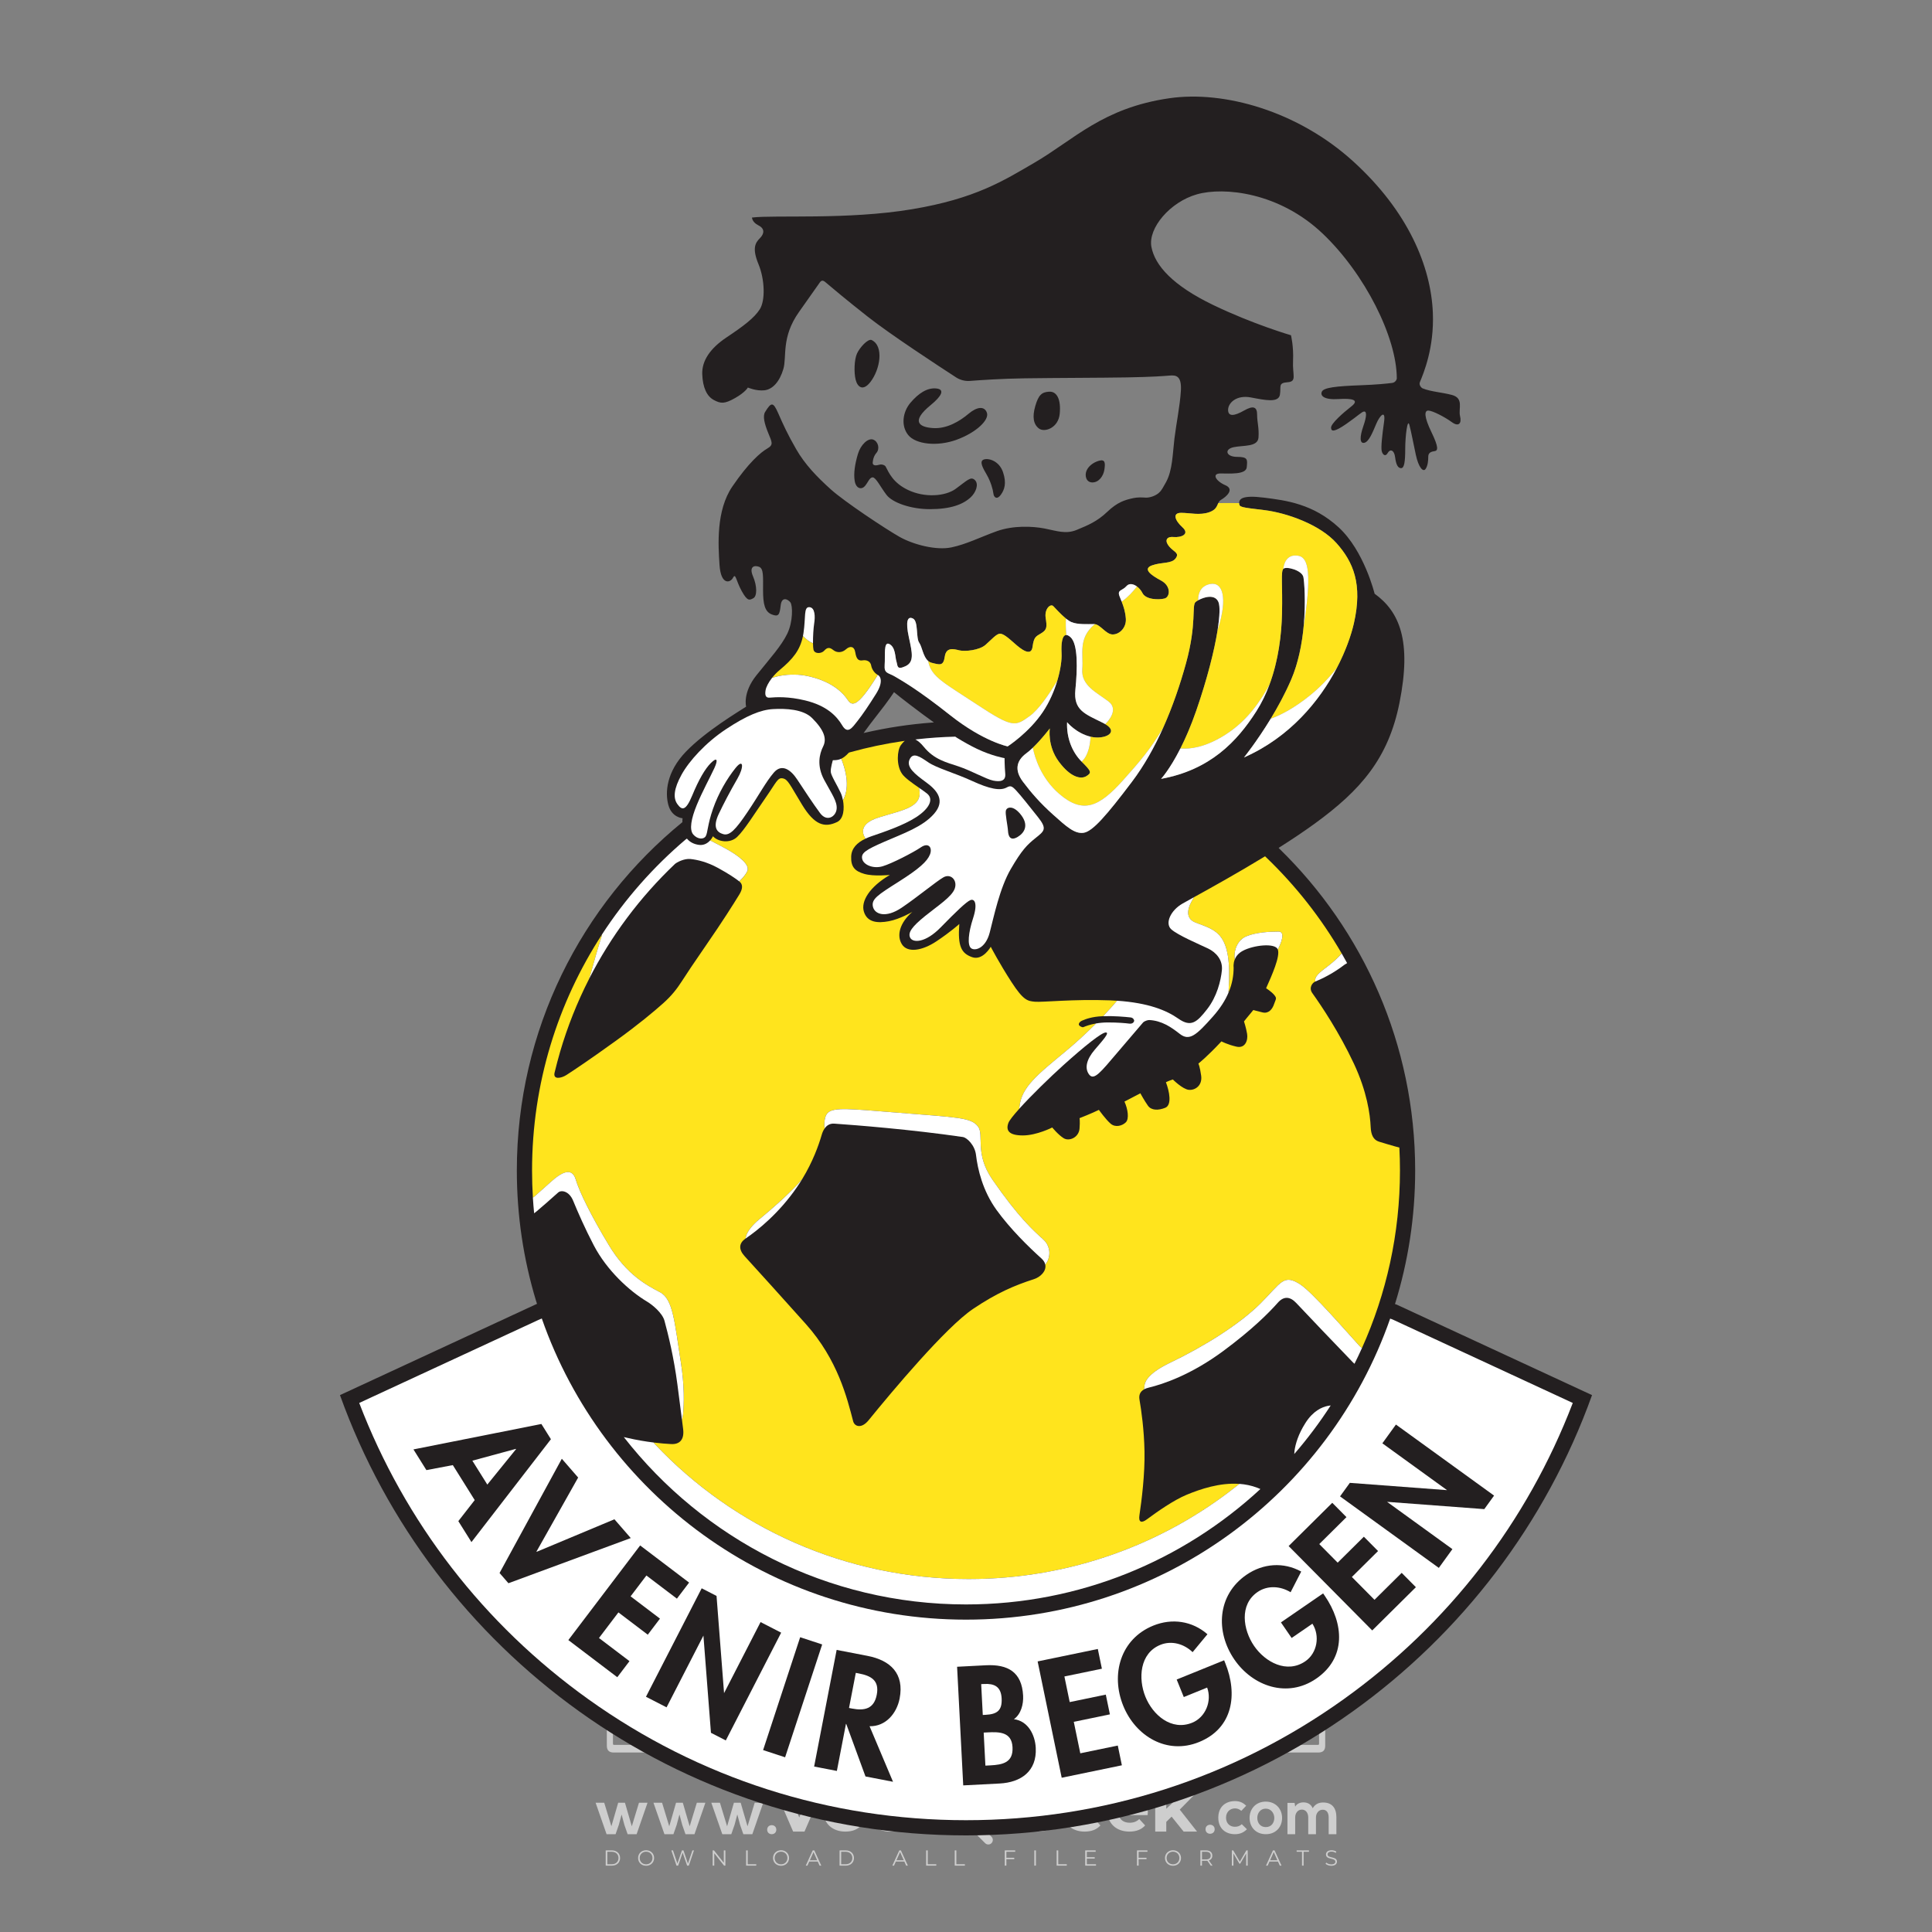 <?xml version="1.0" encoding="iso-8859-1"?>
<!-- Generator: Adobe Illustrator 24.3.0, SVG Export Plug-In . SVG Version: 6.00 Build 0)  -->
<svg version="1.1" id="Layer_1" xmlns="http://www.w3.org/2000/svg" xmlns:xlink="http://www.w3.org/1999/xlink" x="0px" y="0px"
	 viewBox="0 0 500 500" style="enable-background:new 0 0 500 500;" xml:space="preserve">
<rect x="0" y="0" width="500" height="500" fill="#808080" stroke="none"/>
<g id="watermark_1_">
	<g>
		<g id="watermark" style="opacity:0.61;">
			<g>
				<g>
					<g>
						<g>
							<polygon style="fill:#FFFFFF;" points="213.765,461.172 208.204,474.017 205.268,474.017 199.726,461.172 202.938,461.172 
								206.846,470.347 210.81,461.172 							"/>
						</g>
						<g>
							<path style="fill:#FFFFFF;" d="M223.507,469.741h-7.469c0.275,1.23,1.321,1.982,2.826,1.982c1.046,0,1.798-0.312,2.477-0.954
								l1.523,1.651c-0.917,1.046-2.294,1.597-4.074,1.597c-3.413,0-5.634-2.147-5.634-5.083c0-2.954,2.257-5.083,5.267-5.083
								c2.899,0,5.138,1.945,5.138,5.12C223.562,469.191,223.526,469.503,223.507,469.741 M216.002,468.071h4.863
								c-0.202-1.248-1.138-2.055-2.422-2.055C217.139,466.016,216.204,466.805,216.002,468.071"/>
						</g>
						<g>
							<path style="fill:#FFFFFF;" d="M224.735,468.934c0-2.973,2.294-5.083,5.505-5.083c2.074,0,3.707,0.899,4.423,2.514
								l-2.22,1.193c-0.532-0.936-1.321-1.358-2.221-1.358c-1.45,0-2.587,1.009-2.587,2.734c0,1.725,1.138,2.734,2.587,2.734
								c0.899,0,1.688-0.404,2.221-1.358l2.22,1.211c-0.716,1.578-2.349,2.495-4.423,2.495
								C227.029,474.017,224.735,471.907,224.735,468.934"/>
						</g>
						<g>
							<path style="fill:#FFFFFF;" d="M242.828,473.393c-0.587,0.422-1.45,0.624-2.331,0.624c-2.33,0-3.688-1.193-3.688-3.542
								v-4.055h-1.523v-2.202h1.523v-2.404h2.863v2.404h2.459v2.202h-2.459v4.019c0,0.844,0.458,1.303,1.229,1.303
								c0.422,0,0.844-0.128,1.156-0.367L242.828,473.393z"/>
						</g>
					</g>
					<g>
						<path style="fill:#FFFFFF;" d="M262.474,463.997v2.643c-0.238-0.018-0.422-0.037-0.642-0.037
							c-1.578,0-2.624,0.862-2.624,2.753v4.661h-2.863v-9.873h2.734v1.303C259.776,464.493,260.951,463.997,262.474,463.997"/>
					</g>
					<g>
						<path style="fill:#FFFFFF;" d="M263.299,472.53l1.009-2.239c1.083,0.789,2.697,1.339,4.239,1.339
							c1.762,0,2.477-0.587,2.477-1.376c0-2.404-7.469-0.752-7.469-5.524c0-2.184,1.762-4,5.413-4c1.615,0,3.267,0.385,4.459,1.138
							l-0.918,2.257c-1.193-0.679-2.422-1.009-3.56-1.009c-1.761,0-2.44,0.66-2.44,1.468c0,2.367,7.468,0.734,7.468,5.45
							c0,2.147-1.78,3.982-5.45,3.982C266.492,474.017,264.437,473.411,263.299,472.53"/>
					</g>
					<g>
						<path style="fill:#FFFFFF;" d="M285.428,469.741h-7.469c0.275,1.23,1.321,1.982,2.826,1.982c1.046,0,1.798-0.312,2.477-0.954
							l1.523,1.651c-0.918,1.046-2.294,1.597-4.074,1.597c-3.413,0-5.634-2.147-5.634-5.083c0-2.954,2.257-5.083,5.267-5.083
							c2.9,0,5.138,1.945,5.138,5.12C285.484,469.191,285.447,469.503,285.428,469.741 M277.923,468.071h4.863
							c-0.202-1.248-1.138-2.055-2.422-2.055C279.061,466.016,278.125,466.805,277.923,468.071"/>
					</g>
					<g>
						<path style="fill:#FFFFFF;" d="M297.007,469.741h-7.469c0.275,1.23,1.321,1.982,2.826,1.982c1.046,0,1.798-0.312,2.477-0.954
							l1.523,1.651c-0.918,1.046-2.294,1.597-4.074,1.597c-3.413,0-5.634-2.147-5.634-5.083c0-2.954,2.257-5.083,5.267-5.083
							c2.899,0,5.138,1.945,5.138,5.12C297.062,469.191,297.025,469.503,297.007,469.741 M289.501,468.071h4.863
							c-0.202-1.248-1.138-2.055-2.422-2.055C290.639,466.016,289.703,466.805,289.501,468.071"/>
					</g>
					<g>
						<polygon style="fill:#FFFFFF;" points="303.208,470.145 301.831,471.503 301.831,474.017 298.969,474.017 298.969,460.401 
							301.831,460.401 301.831,468.108 306.016,464.144 309.429,464.144 305.318,468.328 309.796,474.017 306.327,474.017 						"/>
					</g>
					<g>
						<path style="fill:#FFFFFF;" d="M256.601,475.359L256.601,475.359l-2.86-2.86c-0.435,0.508-0.953,0.943-1.534,1.284
							c-0.092,0.069-0.186,0.136-0.283,0.199l3.027,3.027c0.456,0.456,1.195,0.456,1.65,0
							C257.057,476.554,257.057,475.815,256.601,475.359"/>
					</g>
					<g>
						<path style="fill:#FFFFFF;" d="M249.984,463.244c0.221-0.173,0.495-0.281,0.797-0.281c0.042,0,0.083,0.002,0.124,0.006
							c-0.214-0.156-0.478-0.249-0.764-0.249c-0.395,0-0.744,0.18-0.981,0.458c-0.051,0-0.1,0.006-0.151,0.008
							c0.039-0.077,0.064-0.162,0.064-0.255c0-0.234-0.143-0.434-0.346-0.519c0.087,0.126,0.138,0.279,0.138,0.445
							c0,0.122-0.031,0.237-0.081,0.341c-2.811,0.201-5.03,2.539-5.03,5.4c0,2.993,2.426,5.42,5.42,5.42
							c2.993,0,5.42-2.426,5.42-5.42C254.595,465.879,252.593,463.635,249.984,463.244 M247.983,464.656
							c0.435,0,0.844,0.112,1.199,0.309c0.374-0.245,0.82-0.387,1.299-0.387c0.711,0,1.348,0.312,1.784,0.806
							c-0.435-0.379-1.004-0.61-1.627-0.61c-0.449,0-0.87,0.12-1.234,0.329c-0.079,0.046-0.156,0.096-0.229,0.15
							c-0.065-0.048-0.133-0.093-0.204-0.134c-0.369-0.219-0.8-0.344-1.26-0.344c-0.3,0-0.588,0.054-0.854,0.152
							C247.196,464.754,247.578,464.656,247.983,464.656 M251.772,469.098c0.115,0.305,0.181,0.634,0.181,0.979
							c0,1.534-1.244,2.777-2.778,2.777c-1.534,0-2.777-1.243-2.777-2.777c0-0.345,0.066-0.674,0.181-0.979
							c-0.62-0.382-1.035-1.064-1.035-1.846c0-1.197,0.971-2.168,2.168-2.168c0.565,0,1.078,0.218,1.463,0.572
							c0.386-0.354,0.899-0.572,1.464-0.572c1.197,0,2.168,0.971,2.168,2.168C252.807,468.034,252.392,468.716,251.772,469.098"/>
					</g>
					<g>
						<path style="fill:#FFFFFF;" d="M251.666,467.061c0,0.497-0.404,0.901-0.901,0.901c-0.497,0-0.901-0.404-0.901-0.901
							s0.404-0.901,0.901-0.901c0.101,0,0.197,0.017,0.287,0.047c-0.03,0.062-0.045,0.132-0.045,0.204
							c0,0.273,0.221,0.494,0.494,0.494c0.05,0,0.099-0.008,0.146-0.022C251.66,466.941,251.666,467,251.666,467.061"/>
					</g>
					<g>
						<path style="fill:#FFFFFF;" d="M248.255,467.061c0,0.376-0.305,0.681-0.681,0.681c-0.376,0-0.681-0.305-0.681-0.681
							s0.305-0.681,0.681-0.681c0.076,0,0.149,0.013,0.217,0.035c-0.023,0.047-0.034,0.1-0.034,0.155
							c0,0.206,0.167,0.374,0.374,0.374c0.038,0,0.075-0.006,0.11-0.017C248.25,466.97,248.255,467.015,248.255,467.061"/>
					</g>
					<g>
						<g>
							<g>
								<rect x="242.908" y="467.83" style="fill:#FFFFFF;" width="0.616" height="0.616"/>
							</g>
							<g>
								<rect x="254.827" y="467.83" style="fill:#FFFFFF;" width="0.616" height="0.616"/>
							</g>
							<g>
								<path style="fill:#FFFFFF;" d="M255.205,468.082h-0.14c0-3.248-2.642-5.89-5.89-5.89c-3.248,0-5.89,2.642-5.89,5.89h-0.14
									c0-1.611,0.627-3.125,1.766-4.264c1.139-1.139,2.653-1.766,4.264-1.766c1.611,0,3.125,0.627,4.264,1.766
									C254.578,464.957,255.205,466.471,255.205,468.082"/>
							</g>
						</g>
						<g>
							<rect x="248.868" y="461.814" style="fill:#FFFFFF;" width="0.616" height="0.616"/>
						</g>
						<g>
							<rect x="244.95" y="462.052" style="fill:#FFFFFF;" width="8.45" height="0.14"/>
						</g>
						<g>
							<path style="fill:#FFFFFF;" d="M245.174,462.15c0,0.108-0.088,0.196-0.196,0.196c-0.108,0-0.196-0.088-0.196-0.196
								c0-0.108,0.088-0.196,0.196-0.196C245.086,461.954,245.174,462.042,245.174,462.15"/>
						</g>
						<g>
							<path style="fill:#FFFFFF;" d="M253.596,462.15c0,0.108-0.088,0.196-0.196,0.196c-0.108,0-0.196-0.088-0.196-0.196
								c0-0.108,0.088-0.196,0.196-0.196C253.509,461.954,253.596,462.042,253.596,462.15"/>
						</g>
					</g>
				</g>
				<g>
					<path style="fill:#FFFFFF;" d="M314.356,473.409c0,1.559-2.364,1.559-2.364,0C311.993,471.851,314.356,471.851,314.356,473.409
						z"/>
				</g>
				<g>
					<g>
						<g>
							<path style="fill:#FFFFFF;" d="M161.739,466.549l1.772,6.088l1.855-6.088h2.215l-2.823,8.14h-2.33l-0.837-2.396l-0.722-2.708
								l-0.722,2.708l-0.837,2.396h-2.33l-2.839-8.14h2.231l1.855,6.088l1.756-6.088H161.739z"/>
						</g>
						<g>
							<path style="fill:#FFFFFF;" d="M176.713,466.549l1.772,6.088l1.855-6.088h2.215l-2.823,8.14h-2.33l-0.837-2.396l-0.722-2.708
								l-0.722,2.708l-0.837,2.396h-2.33l-2.839-8.14h2.231l1.855,6.088l1.756-6.088H176.713z"/>
						</g>
						<g>
							<path style="fill:#FFFFFF;" d="M191.687,466.549l1.772,6.088l1.855-6.088h2.215l-2.823,8.14h-2.33l-0.837-2.396l-0.722-2.708
								l-0.722,2.708l-0.837,2.396h-2.33l-2.839-8.14h2.231l1.855,6.088l1.756-6.088H191.687z"/>
						</g>
					</g>
					<g>
						<path style="fill:#FFFFFF;" d="M200.908,473.52c0,1.559-2.364,1.559-2.364,0C198.545,471.962,200.908,471.962,200.908,473.52z
							"/>
					</g>
					<g>
						<path style="fill:#FFFFFF;" d="M322.71,473.409c-0.935,0.919-1.919,1.28-3.117,1.28c-2.346,0-4.3-1.411-4.3-4.282
							s1.953-4.284,4.3-4.284c1.149,0,2.035,0.329,2.921,1.199l-1.264,1.329c-0.476-0.428-1.066-0.64-1.623-0.64
							c-1.346,0-2.33,0.985-2.33,2.396c0,1.542,1.05,2.362,2.297,2.362c0.64,0,1.28-0.18,1.772-0.672L322.71,473.409z"/>
					</g>
					<g>
						<path style="fill:#FFFFFF;" d="M331.805,470.472c0,2.33-1.591,4.217-4.217,4.217c-2.626,0-4.201-1.887-4.201-4.217
							c0-2.314,1.609-4.217,4.185-4.217C330.149,466.255,331.805,468.158,331.805,470.472z M325.389,470.472
							c0,1.231,0.739,2.38,2.199,2.38c1.46,0,2.199-1.149,2.199-2.38c0-1.215-0.854-2.396-2.199-2.396
							C326.144,468.077,325.389,469.258,325.389,470.472z"/>
					</g>
					<g>
						<path style="fill:#FFFFFF;" d="M338.572,474.689v-4.332c0-1.068-0.559-2.035-1.658-2.035c-1.082,0-1.722,0.967-1.722,2.035
							v4.332h-2.003v-8.107h1.855l0.148,0.985c0.426-0.82,1.362-1.116,2.133-1.116c0.969,0,1.937,0.394,2.396,1.51
							c0.723-1.149,1.658-1.478,2.708-1.478c2.297,0,3.43,1.412,3.43,3.84v4.365h-2.003v-4.365c0-1.066-0.442-1.97-1.526-1.97
							c-1.082,0-1.756,0.935-1.756,2.003v4.332H338.572z"/>
					</g>
				</g>
			</g>
		</g>
		<g style="opacity:0.61;">
			<g>
				<g>
					<path style="fill:#FFFFFF;" d="M345.988,431.299c-0.006-1.224-0.959-2.121-2.189-2.14c-0.924-0.014-0.832,0.12-0.834-0.867
						c-0.003-1.097-0.007-2.194,0.003-3.292c0.003-0.379-0.112-0.691-0.362-0.976c-2.342-2.668-4.678-5.342-7.019-8.011
						c-0.12-0.137-0.275-0.244-0.414-0.366c-6.214,0-12.427,0-18.641,0c-0.794,0.293-1.14,0.868-1.138,1.709
						c0.01,3.748,0.004,7.496,0.004,11.243c0,0.556-0.003,0.589-0.55,0.551c-1.497-0.102-2.516,0.986-2.497,2.492
						c0.044,3.476,0.013,6.953,0.014,10.429c0.001,1.58,0.867,2.443,2.45,2.449c0.582,0.002,0.582,0.002,0.582,0.6
						c0,2.219-0.001,4.438,0.001,6.657c0.001,1.192,0.58,1.771,1.768,1.771c8.013,0.001,16.027,0.001,24.04,0
						c1.168,0,1.755-0.583,1.757-1.745c0.002-2.256,0-4.512,0.001-6.768c0-0.512,0.002-0.511,0.52-0.515
						c0.271-0.002,0.541,0.008,0.809-0.058c0.996-0.246,1.69-1.044,1.694-2.069C346.003,438.696,346.005,434.997,345.988,431.299z
						 M317.537,417.162c5.337,0,10.674,0,16.01,0c0.548,0,0.554,0.007,0.554,0.561c0.001,2.243-0.001,4.486,0.001,6.73
						c0.001,0.811,0.249,1.059,1.06,1.059c1.91,0.001,3.821,0,5.731,0.001c0.458,0,0.479,0.021,0.481,0.483
						c0.003,0.887,0.002,1.775,0,2.662c-0.001,0.477-0.024,0.498-0.504,0.499c-3.895,0.001-7.79,0-11.684,0
						c-3.882,0-7.765,0-11.647,0c-0.55,0-0.552-0.001-0.552-0.561c-0.001-3.624-0.001-7.247,0-10.871
						C316.987,417.166,316.991,417.162,317.537,417.162z M340.822,451.579c-3.883,0.001-7.766,0-11.65,0c-3.871,0-7.742,0-11.613,0
						c-0.572,0-0.574-0.002-0.574-0.579c-0.001-1.997-0.001-3.994,0.001-5.991c0-0.464,0.023-0.486,0.478-0.487
						c7.803-0.001,15.607-0.001,23.41,0c0.478,0,0.499,0.02,0.499,0.503c0.002,1.997,0.001,3.994,0,5.991
						C341.375,451.574,341.37,451.579,340.822,451.579z"/>
				</g>
				<g>
					<g>
						<rect x="327.418" y="417.053" style="fill:#FFFFFF;" width="1.757" height="1.054"/>
					</g>
					<g>
						<rect x="325.662" y="418.107" style="fill:#FFFFFF;" width="1.757" height="1.054"/>
					</g>
					<g>
						<rect x="327.418" y="419.161" style="fill:#FFFFFF;" width="1.757" height="1.054"/>
					</g>
					<g>
						<rect x="325.662" y="420.215" style="fill:#FFFFFF;" width="1.757" height="1.054"/>
					</g>
					<g>
						<rect x="327.418" y="421.269" style="fill:#FFFFFF;" width="1.757" height="1.054"/>
					</g>
					<g>
						<rect x="325.662" y="422.323" style="fill:#FFFFFF;" width="1.757" height="1.054"/>
					</g>
					<g>
						<rect x="327.418" y="423.378" style="fill:#FFFFFF;" width="1.757" height="1.054"/>
					</g>
					<g>
						<rect x="325.662" y="424.432" style="fill:#FFFFFF;" width="1.757" height="1.054"/>
					</g>
					<g>
						<rect x="327.418" y="425.486" style="fill:#FFFFFF;" width="1.757" height="1.054"/>
					</g>
					<g>
						<rect x="325.662" y="426.54" style="fill:#FFFFFF;" width="1.757" height="1.054"/>
					</g>
					<g>
						<rect x="327.418" y="427.594" style="fill:#FFFFFF;" width="1.757" height="1.054"/>
					</g>
					<g>
						<rect x="325.662" y="428.648" style="fill:#FFFFFF;" width="1.757" height="1.054"/>
					</g>
				</g>
			</g>
			<g>
				<path style="fill:#FFFFFF;" d="M187.637,431.299c-0.006-1.224-0.959-2.121-2.189-2.14c-0.924-0.014-0.832,0.12-0.834-0.867
					c-0.003-1.097-0.007-2.194,0.003-3.292c0.003-0.379-0.112-0.691-0.362-0.976c-2.342-2.668-4.678-5.342-7.019-8.011
					c-0.12-0.137-0.275-0.244-0.414-0.366c-6.214,0-12.427,0-18.641,0c-0.794,0.293-1.14,0.868-1.138,1.709
					c0.01,3.748,0.004,7.496,0.004,11.243c0,0.556-0.003,0.589-0.55,0.551c-1.497-0.102-2.516,0.986-2.497,2.492
					c0.044,3.476,0.013,6.953,0.014,10.429c0.001,1.58,0.867,2.443,2.45,2.449c0.582,0.002,0.582,0.002,0.582,0.6
					c0,2.219-0.001,4.438,0.001,6.657c0.001,1.192,0.58,1.771,1.768,1.771c8.013,0.001,16.027,0.001,24.04,0
					c1.168,0,1.755-0.583,1.757-1.745c0.002-2.256,0-4.512,0.001-6.768c0-0.512,0.002-0.511,0.52-0.515
					c0.271-0.002,0.541,0.008,0.809-0.058c0.996-0.246,1.69-1.044,1.694-2.069C187.652,438.696,187.655,434.997,187.637,431.299z
					 M159.187,417.162c5.337,0,10.674,0,16.01,0c0.548,0,0.554,0.007,0.554,0.561c0.001,2.243-0.001,4.486,0.001,6.73
					c0.001,0.811,0.249,1.059,1.06,1.059c1.91,0.001,3.821,0,5.731,0.001c0.458,0,0.479,0.021,0.481,0.483
					c0.003,0.887,0.002,1.775,0,2.662c-0.001,0.477-0.024,0.498-0.504,0.499c-3.895,0.001-7.79,0-11.684,0
					c-3.882,0-7.765,0-11.647,0c-0.55,0-0.552-0.001-0.552-0.561c-0.001-3.624-0.001-7.247,0-10.871
					C158.636,417.166,158.64,417.162,159.187,417.162z M182.472,451.579c-3.883,0.001-7.766,0-11.65,0c-3.871,0-7.742,0-11.613,0
					c-0.572,0-0.574-0.002-0.574-0.579c-0.001-1.997-0.001-3.994,0.001-5.991c0-0.464,0.023-0.486,0.478-0.487
					c7.803-0.001,15.607-0.001,23.41,0c0.478,0,0.499,0.02,0.499,0.503c0.002,1.997,0.001,3.994,0,5.991
					C183.024,451.574,183.019,451.579,182.472,451.579z"/>
			</g>
			<g>
				<path style="fill:#FFFFFF;" d="M159.779,440.669v-7.897h2.779c0.375,0,0.726,0.061,1.053,0.182
					c0.327,0.121,0.612,0.292,0.855,0.513c0.242,0.221,0.434,0.483,0.573,0.789c0.14,0.305,0.21,0.642,0.21,1.009
					c0,0.375-0.07,0.715-0.21,1.02c-0.14,0.305-0.331,0.568-0.573,0.789c-0.243,0.221-0.528,0.392-0.855,0.513
					c-0.327,0.121-0.678,0.182-1.053,0.182h-1.29v2.901H159.779z M162.58,436.356c0.39,0,0.684-0.111,0.882-0.331
					c0.199-0.22,0.298-0.474,0.298-0.761c0-0.14-0.024-0.276-0.072-0.408c-0.048-0.132-0.121-0.248-0.221-0.347
					c-0.099-0.099-0.223-0.178-0.37-0.237c-0.147-0.059-0.32-0.089-0.518-0.089h-1.312v2.173H162.58z"/>
				<path style="fill:#FFFFFF;" d="M166.308,432.771h1.731l3.177,5.294h0.088l-0.088-1.522v-3.772h1.478v7.897h-1.566l-3.353-5.592
					h-0.088l0.088,1.522v4.07h-1.467V432.771z"/>
				<path style="fill:#FFFFFF;" d="M177.922,436.334h3.872c0.022,0.089,0.04,0.195,0.055,0.32c0.014,0.125,0.022,0.25,0.022,0.375
					c0,0.507-0.077,0.985-0.231,1.434c-0.154,0.449-0.397,0.849-0.728,1.202c-0.353,0.375-0.776,0.666-1.268,0.871
					c-0.493,0.206-1.055,0.309-1.688,0.309c-0.574,0-1.114-0.103-1.622-0.309c-0.507-0.206-0.948-0.492-1.323-0.86
					c-0.375-0.367-0.673-0.803-0.894-1.307c-0.221-0.504-0.331-1.053-0.331-1.649c0-0.595,0.11-1.145,0.331-1.649
					c0.221-0.504,0.518-0.939,0.894-1.307c0.375-0.367,0.816-0.654,1.323-0.86c0.507-0.206,1.048-0.309,1.622-0.309
					c0.64,0,1.211,0.11,1.715,0.331c0.504,0.221,0.935,0.526,1.296,0.915l-1.025,1.004c-0.258-0.272-0.544-0.48-0.861-0.623
					c-0.316-0.143-0.695-0.215-1.136-0.215c-0.361,0-0.703,0.065-1.026,0.193c-0.324,0.129-0.607,0.311-0.85,0.546
					c-0.242,0.235-0.436,0.52-0.579,0.855c-0.143,0.335-0.215,0.708-0.215,1.119c0,0.412,0.072,0.785,0.215,1.12
					c0.143,0.335,0.338,0.62,0.584,0.855c0.246,0.235,0.531,0.418,0.855,0.546c0.323,0.129,0.669,0.193,1.037,0.193
					c0.419,0,0.773-0.061,1.064-0.182c0.29-0.121,0.538-0.278,0.744-0.469c0.148-0.132,0.275-0.3,0.381-0.502
					c0.106-0.202,0.189-0.428,0.248-0.678h-2.482V436.334z"/>
			</g>
			<g>
				<path style="fill:#FFFFFF;" d="M224.019,431.299c-0.006-1.224-0.959-2.121-2.189-2.14c-0.924-0.014-0.832,0.12-0.834-0.867
					c-0.003-1.097-0.007-2.194,0.003-3.292c0.003-0.379-0.112-0.691-0.362-0.976c-2.342-2.668-4.678-5.342-7.019-8.011
					c-0.12-0.137-0.275-0.244-0.414-0.366c-6.214,0-12.427,0-18.641,0c-0.794,0.293-1.14,0.868-1.138,1.709
					c0.01,3.748,0.004,7.496,0.004,11.243c0,0.556-0.003,0.589-0.55,0.551c-1.497-0.102-2.516,0.986-2.497,2.492
					c0.044,3.476,0.013,6.953,0.014,10.429c0.001,1.58,0.867,2.443,2.45,2.449c0.582,0.002,0.582,0.002,0.582,0.6
					c0,2.219-0.001,4.438,0.001,6.657c0.001,1.192,0.58,1.771,1.768,1.771c8.013,0.001,16.027,0.001,24.04,0
					c1.168,0,1.755-0.583,1.757-1.745c0.002-2.256,0-4.512,0.001-6.768c0-0.512,0.002-0.511,0.52-0.515
					c0.271-0.002,0.541,0.008,0.809-0.058c0.997-0.246,1.69-1.044,1.694-2.069C224.034,438.696,224.036,434.997,224.019,431.299z
					 M195.568,417.162c5.337,0,10.674,0,16.01,0c0.548,0,0.554,0.007,0.554,0.561c0.001,2.243-0.001,4.486,0.001,6.73
					c0.001,0.811,0.249,1.059,1.06,1.059c1.91,0.001,3.821,0,5.731,0.001c0.458,0,0.479,0.021,0.481,0.483
					c0.003,0.887,0.002,1.775,0,2.662c-0.001,0.477-0.024,0.498-0.504,0.499c-3.895,0.001-7.79,0-11.684,0
					c-3.882,0-7.765,0-11.647,0c-0.55,0-0.552-0.001-0.552-0.561c-0.001-3.624-0.001-7.247,0-10.871
					C195.018,417.166,195.022,417.162,195.568,417.162z M218.854,451.579c-3.883,0.001-7.766,0-11.65,0c-3.871,0-7.742,0-11.613,0
					c-0.572,0-0.574-0.002-0.574-0.579c-0.001-1.997-0.001-3.994,0.001-5.991c0-0.464,0.023-0.486,0.478-0.487
					c7.803-0.001,15.607-0.001,23.41,0c0.478,0,0.499,0.02,0.499,0.503c0.002,1.997,0.001,3.994,0,5.991
					C219.406,451.574,219.401,451.579,218.854,451.579z"/>
			</g>
			<g>
				<path style="fill:#FFFFFF;" d="M205.111,432.771h1.699l2.967,7.897h-1.644l-0.651-1.886h-3.044l-0.651,1.886h-1.643
					L205.111,432.771z M206.997,437.415l-0.706-1.974l-0.287-0.96h-0.088l-0.287,0.96l-0.706,1.974H206.997z"/>
				<path style="fill:#FFFFFF;" d="M211.331,434.536c-0.125,0-0.245-0.024-0.359-0.072c-0.114-0.048-0.213-0.114-0.298-0.199
					c-0.084-0.084-0.151-0.182-0.198-0.292c-0.048-0.11-0.072-0.232-0.072-0.364s0.024-0.254,0.072-0.364
					c0.048-0.11,0.114-0.208,0.198-0.292c0.084-0.084,0.184-0.151,0.298-0.198c0.114-0.048,0.233-0.072,0.359-0.072
					c0.257,0,0.478,0.09,0.662,0.27c0.184,0.181,0.276,0.399,0.276,0.656s-0.092,0.476-0.276,0.656
					C211.809,434.446,211.589,434.536,211.331,434.536z M210.615,440.669v-5.404h1.445v5.404H210.615z"/>
			</g>
			<g>
				<path style="fill:#FFFFFF;" d="M261.044,431.299c-0.006-1.224-0.959-2.121-2.189-2.14c-0.924-0.014-0.832,0.12-0.834-0.867
					c-0.003-1.097-0.007-2.194,0.003-3.292c0.003-0.379-0.112-0.691-0.362-0.976c-2.342-2.668-4.678-5.342-7.019-8.011
					c-0.12-0.137-0.275-0.244-0.414-0.366c-6.214,0-12.427,0-18.641,0c-0.794,0.293-1.14,0.868-1.138,1.709
					c0.01,3.748,0.004,7.496,0.004,11.243c0,0.556-0.003,0.589-0.55,0.551c-1.497-0.102-2.516,0.986-2.497,2.492
					c0.044,3.476,0.013,6.953,0.014,10.429c0.001,1.58,0.867,2.443,2.45,2.449c0.582,0.002,0.582,0.002,0.582,0.6
					c0,2.219-0.001,4.438,0.001,6.657c0.001,1.192,0.58,1.771,1.768,1.771c8.013,0.001,16.027,0.001,24.04,0
					c1.168,0,1.755-0.583,1.757-1.745c0.002-2.256,0-4.512,0.001-6.768c0-0.512,0.002-0.511,0.52-0.515
					c0.271-0.002,0.541,0.008,0.809-0.058c0.996-0.246,1.69-1.044,1.694-2.069C261.059,438.696,261.061,434.997,261.044,431.299z
					 M232.593,417.162c5.337,0,10.674,0,16.01,0c0.548,0,0.554,0.007,0.554,0.561c0.001,2.243-0.001,4.486,0.001,6.73
					c0.001,0.811,0.249,1.059,1.06,1.059c1.91,0.001,3.821,0,5.731,0.001c0.458,0,0.479,0.021,0.481,0.483
					c0.003,0.887,0.002,1.775,0,2.662c-0.001,0.477-0.024,0.498-0.504,0.499c-3.895,0.001-7.79,0-11.684,0
					c-3.882,0-7.765,0-11.647,0c-0.55,0-0.552-0.001-0.552-0.561c-0.001-3.624-0.001-7.247,0-10.871
					C232.042,417.166,232.047,417.162,232.593,417.162z M255.878,451.579c-3.883,0.001-7.766,0-11.65,0c-3.871,0-7.742,0-11.613,0
					c-0.572,0-0.574-0.002-0.574-0.579c-0.001-1.997-0.001-3.994,0.001-5.991c0-0.464,0.023-0.486,0.478-0.487
					c7.803-0.001,15.607-0.001,23.41,0c0.478,0,0.499,0.02,0.499,0.503c0.002,1.997,0.001,3.994,0,5.991
					C256.431,451.574,256.426,451.579,255.878,451.579z"/>
			</g>
			<g>
				<path style="fill:#FFFFFF;" d="M236.361,440.845c-0.338,0-0.662-0.048-0.971-0.143c-0.309-0.095-0.592-0.239-0.849-0.43
					c-0.257-0.191-0.481-0.425-0.673-0.7c-0.191-0.276-0.342-0.597-0.452-0.965l1.401-0.551c0.103,0.397,0.283,0.726,0.54,0.987
					c0.257,0.261,0.596,0.392,1.015,0.392c0.154,0,0.303-0.02,0.447-0.061c0.143-0.04,0.272-0.099,0.386-0.176
					s0.204-0.175,0.27-0.292c0.066-0.118,0.099-0.254,0.099-0.408c0-0.147-0.026-0.279-0.077-0.397
					c-0.051-0.117-0.138-0.227-0.259-0.331c-0.121-0.103-0.28-0.202-0.475-0.298c-0.195-0.095-0.435-0.195-0.722-0.298l-0.485-0.176
					c-0.213-0.073-0.429-0.173-0.645-0.298c-0.217-0.125-0.413-0.276-0.59-0.452c-0.177-0.176-0.322-0.384-0.436-0.623
					c-0.114-0.239-0.171-0.509-0.171-0.81c0-0.309,0.06-0.597,0.182-0.866c0.121-0.268,0.294-0.503,0.518-0.706
					c0.224-0.202,0.492-0.36,0.805-0.474s0.66-0.171,1.042-0.171c0.397,0,0.74,0.053,1.031,0.16
					c0.291,0.107,0.537,0.243,0.739,0.408c0.202,0.165,0.366,0.348,0.491,0.546c0.125,0.199,0.217,0.386,0.276,0.563l-1.312,0.551
					c-0.074-0.221-0.208-0.419-0.402-0.596c-0.195-0.176-0.462-0.265-0.8-0.265c-0.324,0-0.592,0.075-0.805,0.226
					c-0.213,0.151-0.32,0.348-0.32,0.59c0,0.235,0.103,0.436,0.309,0.601c0.206,0.165,0.533,0.325,0.982,0.48l0.497,0.165
					c0.316,0.111,0.605,0.237,0.866,0.381c0.261,0.143,0.485,0.314,0.673,0.513c0.187,0.199,0.331,0.425,0.43,0.678
					c0.1,0.254,0.149,0.546,0.149,0.877c0,0.412-0.083,0.767-0.248,1.064c-0.165,0.298-0.377,0.542-0.634,0.734
					c-0.258,0.191-0.548,0.335-0.872,0.43C236.986,440.797,236.67,440.845,236.361,440.845z"/>
				<path style="fill:#FFFFFF;" d="M239.516,432.771h1.61l1.633,4.754l0.287,1.015h0.088l0.309-1.015l1.699-4.754h1.61l-2.879,7.897
					h-1.566L239.516,432.771z"/>
				<path style="fill:#FFFFFF;" d="M251.097,436.334h3.871c0.022,0.089,0.04,0.195,0.055,0.32c0.015,0.125,0.023,0.25,0.023,0.375
					c0,0.507-0.078,0.985-0.232,1.434c-0.154,0.449-0.397,0.849-0.728,1.202c-0.353,0.375-0.775,0.666-1.268,0.871
					c-0.493,0.206-1.055,0.309-1.688,0.309c-0.574,0-1.114-0.103-1.621-0.309c-0.507-0.206-0.949-0.492-1.324-0.86
					c-0.375-0.367-0.673-0.803-0.894-1.307c-0.22-0.504-0.331-1.053-0.331-1.649c0-0.595,0.11-1.145,0.331-1.649
					c0.221-0.504,0.518-0.939,0.894-1.307c0.375-0.367,0.816-0.654,1.324-0.86c0.507-0.206,1.047-0.309,1.621-0.309
					c0.64,0,1.211,0.11,1.715,0.331c0.504,0.221,0.936,0.526,1.296,0.915l-1.026,1.004c-0.257-0.272-0.544-0.48-0.861-0.623
					c-0.316-0.143-0.694-0.215-1.136-0.215c-0.36,0-0.702,0.065-1.026,0.193c-0.323,0.129-0.607,0.311-0.849,0.546
					c-0.243,0.235-0.436,0.52-0.579,0.855c-0.143,0.335-0.215,0.708-0.215,1.119c0,0.412,0.072,0.785,0.215,1.12
					c0.143,0.335,0.338,0.62,0.585,0.855c0.246,0.235,0.531,0.418,0.854,0.546c0.324,0.129,0.669,0.193,1.037,0.193
					c0.419,0,0.774-0.061,1.064-0.182c0.29-0.121,0.539-0.278,0.745-0.469c0.147-0.132,0.274-0.3,0.38-0.502
					c0.107-0.202,0.189-0.428,0.248-0.678h-2.482V436.334z"/>
			</g>
			<g>
				<path style="fill:#FFFFFF;" d="M297.3,431.299c-0.006-1.224-0.959-2.121-2.189-2.14c-0.924-0.014-0.832,0.12-0.834-0.867
					c-0.003-1.097-0.007-2.194,0.003-3.292c0.003-0.379-0.112-0.691-0.362-0.976c-2.342-2.668-4.678-5.342-7.019-8.011
					c-0.12-0.137-0.275-0.244-0.414-0.366c-6.214,0-12.427,0-18.641,0c-0.794,0.293-1.14,0.868-1.138,1.709
					c0.01,3.748,0.004,7.496,0.004,11.243c0,0.556-0.003,0.589-0.55,0.551c-1.497-0.102-2.516,0.986-2.497,2.492
					c0.044,3.476,0.013,6.953,0.014,10.429c0.001,1.58,0.867,2.443,2.45,2.449c0.582,0.002,0.582,0.002,0.582,0.6
					c0,2.219-0.001,4.438,0.001,6.657c0.001,1.192,0.58,1.771,1.768,1.771c8.013,0.001,16.027,0.001,24.04,0
					c1.168,0,1.755-0.583,1.757-1.745c0.002-2.256,0-4.512,0.001-6.768c0-0.512,0.002-0.511,0.52-0.515
					c0.271-0.002,0.541,0.008,0.809-0.058c0.996-0.246,1.69-1.044,1.694-2.069C297.315,438.696,297.318,434.997,297.3,431.299z
					 M268.85,417.162c5.337,0,10.674,0,16.01,0c0.548,0,0.554,0.007,0.554,0.561c0.001,2.243-0.001,4.486,0.001,6.73
					c0.001,0.811,0.249,1.059,1.06,1.059c1.91,0.001,3.821,0,5.731,0.001c0.458,0,0.479,0.021,0.481,0.483
					c0.003,0.887,0.002,1.775,0,2.662c-0.001,0.477-0.024,0.498-0.504,0.499c-3.895,0.001-7.79,0-11.684,0
					c-3.882,0-7.765,0-11.647,0c-0.55,0-0.552-0.001-0.552-0.561c-0.001-3.624-0.001-7.247,0-10.871
					C268.299,417.166,268.303,417.162,268.85,417.162z M292.135,451.579c-3.883,0.001-7.766,0-11.65,0c-3.871,0-7.742,0-11.613,0
					c-0.572,0-0.574-0.002-0.574-0.579c-0.001-1.997-0.001-3.994,0.001-5.991c0-0.464,0.023-0.486,0.478-0.487
					c7.803-0.001,15.607-0.001,23.41,0c0.478,0,0.499,0.02,0.499,0.503c0.001,1.997,0.001,3.994,0,5.991
					C292.687,451.574,292.682,451.579,292.135,451.579z"/>
			</g>
			<g>
				<path style="fill:#FFFFFF;" d="M272.966,434.183v1.831h3.165v1.412h-3.165v1.831h3.518v1.412h-5.007v-7.897h5.007v1.412H272.966
					z"/>
				<path style="fill:#FFFFFF;" d="M277.852,440.669v-7.897h2.779c0.375,0,0.726,0.061,1.053,0.182
					c0.327,0.121,0.612,0.292,0.855,0.513c0.243,0.221,0.434,0.483,0.574,0.789c0.14,0.305,0.209,0.642,0.209,1.009
					c0,0.375-0.07,0.715-0.209,1.02c-0.14,0.305-0.331,0.568-0.574,0.789c-0.243,0.221-0.528,0.392-0.855,0.513
					c-0.327,0.121-0.678,0.182-1.053,0.182h-1.29v2.901H277.852z M280.653,436.356c0.389,0,0.684-0.111,0.882-0.331
					c0.199-0.22,0.298-0.474,0.298-0.761c0-0.14-0.024-0.276-0.072-0.408c-0.048-0.132-0.121-0.248-0.221-0.347
					c-0.099-0.099-0.222-0.178-0.37-0.237c-0.147-0.059-0.32-0.089-0.518-0.089h-1.312v2.173H280.653z"/>
				<path style="fill:#FFFFFF;" d="M286.797,440.845c-0.338,0-0.662-0.048-0.971-0.143c-0.309-0.095-0.592-0.239-0.849-0.43
					c-0.257-0.191-0.482-0.425-0.673-0.7c-0.191-0.276-0.342-0.597-0.452-0.965l1.401-0.551c0.103,0.397,0.283,0.726,0.541,0.987
					c0.257,0.261,0.595,0.392,1.015,0.392c0.154,0,0.303-0.02,0.447-0.061c0.143-0.04,0.272-0.099,0.386-0.176
					c0.114-0.077,0.204-0.175,0.27-0.292c0.066-0.118,0.1-0.254,0.1-0.408c0-0.147-0.026-0.279-0.077-0.397
					c-0.051-0.117-0.138-0.227-0.259-0.331c-0.121-0.103-0.279-0.202-0.474-0.298c-0.195-0.095-0.436-0.195-0.723-0.298
					l-0.485-0.176c-0.213-0.073-0.428-0.173-0.645-0.298c-0.217-0.125-0.414-0.276-0.59-0.452c-0.176-0.176-0.322-0.384-0.436-0.623
					c-0.114-0.239-0.171-0.509-0.171-0.81c0-0.309,0.061-0.597,0.182-0.866c0.121-0.268,0.294-0.503,0.518-0.706
					c0.224-0.202,0.493-0.36,0.805-0.474c0.312-0.114,0.66-0.171,1.042-0.171c0.397,0,0.741,0.053,1.031,0.16
					c0.29,0.107,0.537,0.243,0.739,0.408c0.202,0.165,0.365,0.348,0.491,0.546c0.125,0.199,0.217,0.386,0.276,0.563l-1.312,0.551
					c-0.074-0.221-0.208-0.419-0.403-0.596c-0.195-0.176-0.462-0.265-0.799-0.265c-0.324,0-0.592,0.075-0.805,0.226
					c-0.213,0.151-0.32,0.348-0.32,0.59c0,0.235,0.103,0.436,0.309,0.601c0.206,0.165,0.533,0.325,0.982,0.48l0.496,0.165
					c0.316,0.111,0.605,0.237,0.866,0.381c0.261,0.143,0.485,0.314,0.673,0.513c0.187,0.199,0.331,0.425,0.43,0.678
					c0.099,0.254,0.149,0.546,0.149,0.877c0,0.412-0.083,0.767-0.248,1.064c-0.165,0.298-0.377,0.542-0.634,0.734
					c-0.258,0.191-0.548,0.335-0.872,0.43C287.422,440.797,287.105,440.845,286.797,440.845z"/>
			</g>
			<g>
				<path style="fill:#FFFFFF;" d="M321.394,439.168l4.004-4.985h-3.827v-1.412h5.559v1.5l-3.96,4.985h4.004v1.412h-5.779V439.168z"
					/>
				<path style="fill:#FFFFFF;" d="M328.409,432.771h1.489v7.897h-1.489V432.771z"/>
				<path style="fill:#FFFFFF;" d="M331.486,440.669v-7.897h2.779c0.375,0,0.726,0.061,1.053,0.182
					c0.327,0.121,0.612,0.292,0.855,0.513s0.434,0.483,0.574,0.789c0.14,0.305,0.209,0.642,0.209,1.009
					c0,0.375-0.07,0.715-0.209,1.02c-0.14,0.305-0.331,0.568-0.574,0.789c-0.243,0.221-0.528,0.392-0.855,0.513
					c-0.327,0.121-0.678,0.182-1.053,0.182h-1.29v2.901H331.486z M334.288,436.356c0.389,0,0.684-0.111,0.882-0.331
					c0.199-0.22,0.298-0.474,0.298-0.761c0-0.14-0.024-0.276-0.072-0.408c-0.048-0.132-0.121-0.248-0.221-0.347
					c-0.099-0.099-0.222-0.178-0.37-0.237c-0.147-0.059-0.32-0.089-0.518-0.089h-1.312v2.173H334.288z"/>
			</g>
		</g>
		<g style="opacity:0.61;">
			<path style="fill:#FFFFFF;" d="M300.133,433.27h9.067v2.242h-9.067V433.27z M300.133,437.136h9.067v2.243h-9.067V437.136z"/>
		</g>
	</g>
	<g style="opacity:0.61;">
		<path style="fill:#FFFFFF;" d="M156.756,478.878h1.607c1.263,0,2.114,0.812,2.114,1.974c0,1.161-0.851,1.973-2.114,1.973h-1.607
			V478.878z M158.34,482.464c1.049,0,1.725-0.665,1.725-1.612c0-0.947-0.677-1.613-1.725-1.613h-1.167v3.225H158.34z"/>
		<path style="fill:#FFFFFF;" d="M165.139,480.851c0-1.15,0.879-2.007,2.075-2.007c1.184,0,2.069,0.851,2.069,2.007
			c0,1.156-0.885,2.007-2.069,2.007C166.019,482.858,165.139,482.002,165.139,480.851z M168.866,480.851
			c0-0.942-0.705-1.635-1.652-1.635c-0.953,0-1.663,0.693-1.663,1.635c0,0.941,0.71,1.635,1.663,1.635
			C168.162,482.486,168.866,481.793,168.866,480.851z"/>
		<path style="fill:#FFFFFF;" d="M179.596,478.878l-1.331,3.947h-0.44l-1.156-3.366l-1.161,3.366h-0.434l-1.331-3.947h0.429
			l1.139,3.394l1.178-3.394h0.389l1.161,3.411l1.156-3.411H179.596z"/>
		<path style="fill:#FFFFFF;" d="M187.731,478.878v3.947h-0.344l-2.537-3.202v3.202h-0.417v-3.947h0.344l2.543,3.203v-3.203H187.731
			z"/>
		<path style="fill:#FFFFFF;" d="M193.093,478.878h0.417v3.586h2.21v0.361h-2.627V478.878z"/>
		<path style="fill:#FFFFFF;" d="M200.061,480.851c0-1.15,0.879-2.007,2.075-2.007c1.184,0,2.069,0.851,2.069,2.007
			c0,1.156-0.885,2.007-2.069,2.007C200.941,482.858,200.061,482.002,200.061,480.851z M203.788,480.851
			c0-0.942-0.705-1.635-1.652-1.635c-0.953,0-1.663,0.693-1.663,1.635c0,0.941,0.71,1.635,1.663,1.635
			C203.083,482.486,203.788,481.793,203.788,480.851z"/>
		<path style="fill:#FFFFFF;" d="M211.636,481.77h-2.199l-0.474,1.054h-0.434l1.804-3.947h0.412l1.804,3.947h-0.44L211.636,481.77z
			 M211.484,481.432l-0.947-2.12l-0.947,2.12H211.484z"/>
		<path style="fill:#FFFFFF;" d="M217.28,478.878h1.607c1.263,0,2.114,0.812,2.114,1.974c0,1.161-0.851,1.973-2.114,1.973h-1.607
			V478.878z M218.864,482.464c1.049,0,1.725-0.665,1.725-1.612c0-0.947-0.677-1.613-1.725-1.613h-1.167v3.225H218.864z"/>
		<path style="fill:#FFFFFF;" d="M234.041,481.77h-2.199l-0.474,1.054h-0.434l1.804-3.947h0.412l1.804,3.947h-0.44L234.041,481.77z
			 M233.889,481.432l-0.947-2.12l-0.947,2.12H233.889z"/>
		<path style="fill:#FFFFFF;" d="M239.685,478.878h0.417v3.586h2.21v0.361h-2.627V478.878z"/>
		<path style="fill:#FFFFFF;" d="M247.082,478.878h0.417v3.586h2.21v0.361h-2.627V478.878z"/>
		<path style="fill:#FFFFFF;" d="M260.449,479.239v1.551h2.041v0.361h-2.041v1.675h-0.417v-3.947h2.706v0.361H260.449z"/>
		<path style="fill:#FFFFFF;" d="M267.678,478.878h0.417v3.947h-0.417V478.878z"/>
		<path style="fill:#FFFFFF;" d="M273.456,478.878h0.417v3.586h2.21v0.361h-2.627V478.878z"/>
		<path style="fill:#FFFFFF;" d="M283.644,482.464v0.361h-2.791v-3.947h2.706v0.361h-2.289v1.404h2.041v0.355h-2.041v1.466H283.644z
			"/>
		<path style="fill:#FFFFFF;" d="M294.672,479.239v1.551h2.041v0.361h-2.041v1.675h-0.417v-3.947h2.706v0.361H294.672z"/>
		<path style="fill:#FFFFFF;" d="M301.5,480.851c0-1.15,0.879-2.007,2.075-2.007c1.184,0,2.069,0.851,2.069,2.007
			c0,1.156-0.885,2.007-2.069,2.007C302.379,482.858,301.5,482.002,301.5,480.851z M305.226,480.851
			c0-0.942-0.705-1.635-1.652-1.635c-0.953,0-1.663,0.693-1.663,1.635c0,0.941,0.71,1.635,1.663,1.635
			C304.522,482.486,305.226,481.793,305.226,480.851z"/>
		<path style="fill:#FFFFFF;" d="M313.351,482.825l-0.902-1.269c-0.102,0.011-0.203,0.017-0.316,0.017h-1.06v1.252h-0.417v-3.947
			h1.477c1.004,0,1.613,0.507,1.613,1.353c0,0.62-0.327,1.054-0.902,1.24l0.964,1.353H313.351z M313.328,480.231
			c0-0.632-0.417-0.992-1.207-0.992h-1.048v1.979h1.048C312.911,481.218,313.328,480.851,313.328,480.231z"/>
		<path style="fill:#FFFFFF;" d="M322.907,478.878v3.947h-0.4v-3.158l-1.551,2.656h-0.197l-1.551-2.639v3.14h-0.4v-3.947h0.344
			l1.714,2.926l1.697-2.926H322.907z"/>
		<path style="fill:#FFFFFF;" d="M330.744,481.77h-2.199l-0.473,1.054h-0.434l1.804-3.947h0.411l1.804,3.947h-0.44L330.744,481.77z
			 M330.592,481.432l-0.947-2.12l-0.947,2.12H330.592z"/>
		<path style="fill:#FFFFFF;" d="M336.957,479.239h-1.387v-0.361h3.192v0.361h-1.387v3.586h-0.417V479.239z"/>
		<path style="fill:#FFFFFF;" d="M343.063,482.346l0.164-0.321c0.282,0.276,0.784,0.479,1.302,0.479c0.739,0,1.06-0.31,1.06-0.699
			c0-1.083-2.43-0.417-2.43-1.877c0-0.581,0.451-1.083,1.455-1.083c0.446,0,0.908,0.13,1.224,0.35l-0.141,0.333
			c-0.338-0.22-0.733-0.327-1.083-0.327c-0.722,0-1.043,0.321-1.043,0.716c0,1.083,2.43,0.429,2.43,1.866
			c0,0.581-0.462,1.077-1.472,1.077C343.937,482.858,343.356,482.65,343.063,482.346z"/>
	</g>
</g>
<g>
</g>
<g>
	<path style="fill:#231F20;" d="M241.701,186.973c-0.954-0.677-1.926-1.386-2.914-2.123c-5.275-3.934-7.421-5.723-7.421-5.723
		s-1.431,2.235-4.202,5.723c-1.48,1.863-2.604,3.394-3.669,4.865l0.287-0.072c5.707-1.315,11.574-2.211,17.568-2.652
		L241.701,186.973z M138.718,336.623c-3.227-10.667-4.961-21.982-4.961-33.703c0-36.375,16.705-68.845,42.862-90.16l-0.019-0.37
		c0.01-0.203,0.024-0.411,0.045-0.626c0,0-2.772-0.179-3.666-3.398s-0.536-8.584,4.56-13.859
		c5.097-5.275,13.502-10.283,15.558-11.624c0,0-0.984-3.577,2.682-8.137c3.666-4.56,6.438-7.6,7.958-10.73
		c1.52-3.13,1.431-7.332,0.805-8.137c-0.626-0.805-2.235-1.609-2.504,0.805c-0.268,2.414-0.536,3.04-2.325,2.325
		c-1.788-0.715-2.235-2.682-2.235-6.259s0.179-5.633-1.073-6.08c-1.252-0.447-2.593,0-1.52,2.504
		c1.073,2.504,1.073,5.097,0.089,5.633c-0.984,0.536-1.52,0.894-3.04-1.878s-1.52-4.739-2.235-3.398s-3.13,1.967-3.487-3.308
		c-0.358-5.275-0.894-14.128,3.308-20.297c4.202-6.17,7.332-8.852,9.031-9.836c1.699-0.984,1.252-1.609,0.268-4.024
		c-0.984-2.414-1.469-4.371-0.805-5.454c1.609-2.623,2.087-2.623,3.398,0.358c1.311,2.98,2.385,5.365,4.65,9.299
		c2.265,3.934,5.365,7.153,8.941,10.372c3.577,3.219,14.188,10.253,17.764,12.279c3.577,2.026,9.537,3.577,13.472,2.742
		c3.934-0.834,7.391-2.623,11.683-4.173c4.292-1.55,9.299-1.311,12.399-0.715c3.1,0.596,5.484,1.55,8.345,0.358
		s5.246-2.146,7.868-4.65c2.622-2.504,4.531-3.099,6.796-3.577c1.043-0.22,2.161-0.187,3.1-0.122c1.1,0.076,2.861-0.474,3.812-1.55
		c0.369-0.417,0.761-1.03,1.553-2.5c1.67-3.099,1.669-7.273,2.146-11.207c0.477-3.934,1.431-8.464,1.669-12.399
		c0.238-3.934-1.311-4.054-2.861-3.934s-4.172,0.358-11.087,0.477s-18.002,0.119-26.467,0.239
		c-5.906,0.083-11.406,0.457-14.191,0.674c-1.206,0.095-2.511-0.23-3.547-0.901c-4.487-2.908-17.008-11.099-22.916-15.749
		c-5.454-4.292-9.366-7.578-10.981-8.953c-0.539-0.458-0.98-0.473-1.383,0.104c-0.755,1.082-2.367,3.38-5.4,7.656
		c-4.65,6.557-3.099,11.564-4.053,14.783c-0.954,3.219-2.743,5.246-4.888,5.484c-2.146,0.238-4.292-0.715-4.292-0.715
		s-0.596,1.192-3.338,2.742c-2.743,1.55-3.696,1.431-5.484,0.477c-1.788-0.954-2.861-3.219-2.981-6.676
		c-0.119-3.457,2.027-6.676,6.319-9.538c4.292-2.861,7.153-5.007,8.584-7.272c1.431-2.265,1.311-7.63-0.358-11.684
		c-1.67-4.054-0.835-5.484,0.358-6.676c1.192-1.192,1.311-2.504-0.358-3.338c-1.67-0.835-1.67-2.026-1.67-2.026
		c5.842-0.715,24.722,0.629,41.37-2.146c16.452-2.742,23.724-7.392,31.712-12.041c10.28-5.983,17.644-14.187,34.931-16.691
		c14.183-2.054,33.262,3.338,47.569,16.333c14.306,12.995,20.148,27.301,20.625,39.223c0.361,9.045-2.378,15.547-3.366,17.942
		c-0.275,0.665,0.33,1.434,0.745,1.599c2.183,0.867,4.804,0.979,7.509,1.68c3.219,0.835,1.669,3.577,2.146,5.484
		s-0.358,2.861-2.146,1.55c-1.788-1.312-5.007-2.98-6.08-2.98s-1.073,1.669,0.834,5.603c1.907,3.934,1.67,4.769,0.835,4.888
		c-0.835,0.119-1.669,0.358-1.669,1.431s-0.119,2.384-0.715,3.219c-0.596,0.834-1.788-0.358-2.504-3.696
		c-0.715-3.338-1.192-5.961-1.67-7.749s-1.073,2.861-1.073,6.2c0,3.338-0.238,5.007-1.073,5.007c-0.835,0-1.311-0.954-1.549-2.861
		c-0.238-1.907-1.312-2.146-1.908-1.073c-0.596,1.073-1.311,0.477-1.55-0.477c-0.239-0.954,0.119-4.172,0.597-7.511
		c0.477-3.338-1.073-1.788-2.027,0.477c-0.954,2.265-1.907,4.65-3.099,4.888c-1.192,0.238-1.192-1.55-0.238-4.292
		c0.954-2.742,0.834-3.815,0.238-3.815s-1.55,1.073-4.65,3.219c-3.099,2.146-3.934,2.026-3.934,0.954s3.099-3.815,5.245-5.484
		c2.146-1.669,0.358-2.146-3.338-1.907c-3.695,0.239-4.769-0.835-4.292-1.908s3.695-1.431,10.133-1.669
		c4.083-0.151,6.704-0.422,8.075-0.6c0.79-0.103,1.19-0.843,1.19-1.187c-0.017-10.61-8.246-27.043-19.159-37.436
		c-11.266-10.73-25.573-12.16-32.547-10.193c-6.974,1.967-12.697,8.763-11.803,13.591s5.544,10.014,15.916,15.022
		c10.372,5.007,20.208,7.868,20.208,7.868s0.715,2.861,0.536,6.617s1.073,5.365-1.431,5.544c-2.504,0.179-1.609,1.073-1.967,3.219
		s-3.755,1.431-7.511,0.715c-3.755-0.715-5.901,1.431-5.901,3.219c0,1.788,1.609,1.609,4.113,0.179
		c2.504-1.431,3.398-0.894,3.398,1.073s0.536,3.398,0.358,5.901c-0.179,2.504-3.934,1.967-6.438,2.504
		c-2.504,0.536-1.967,2.504,0.894,2.504s2.682,0.715,2.504,2.682c-0.179,1.967-4.471,1.609-6.796,1.609s-1.252,1.967,1.252,3.04
		s0.179,3.04-1.073,3.755s-0.536,2.325-3.04,3.219c-2.504,0.894-5.007,0.179-7.332,0.179c-2.325,0-1.609,1.967,0.358,3.755
		c1.967,1.788-0.358,2.682-2.325,2.504c-1.967-0.179-2.325,1.073-1.073,2.504s2.682,1.609,1.609,3.04
		c-1.073,1.431-3.577,0.894-6.08,1.788c-2.504,0.894-0.358,2.504,2.325,3.934s2.325,4.292,0.894,4.65s-4.828,0.358-5.723-1.431
		c-0.894-1.788-3.04-3.04-4.113-1.788s-2.504,0.894-1.788,2.682c0.715,1.788,1.431,3.398,1.609,5.723
		c0.179,2.325-1.609,4.113-3.398,4.113c-1.788,0-3.219-2.682-4.828-2.682s-4.292,0.179-5.901-0.536s-3.934-3.398-4.65-4.113
		c-0.715-0.715-2.325,0.715-1.967,3.04c0.358,2.325,0.358,3.04-1.073,3.934s-1.967,0.894-2.325,3.577
		c-0.358,2.682-3.04,0.536-4.65-0.894s-3.04-2.682-3.934-2.504c-0.894,0.179-1.967,1.431-3.577,2.861
		c-1.609,1.431-5.365,1.788-6.796,1.431c-1.431-0.358-3.398-0.894-3.755,1.609c-0.358,2.504-1.252,2.146-3.398,1.609
		c-2.146-0.536-2.325-3.934-3.219-5.186s-0.179-5.544-1.609-6.259s-1.967,0.715-1.073,4.828s1.431,6.438-0.894,7.511
		c-2.325,1.073-1.967-0.179-2.325-1.252c-0.358-1.073-0.179-3.577-1.788-4.471c-1.609-0.894-1.073,3.04-1.252,5.365
		s0.894,1.967,2.682,3.04c1.788,1.073,5.723,3.219,14.306,10.014c8.584,6.796,14.843,8.047,14.843,8.047s5.544-3.577,9.12-8.941
		c3.577-5.365,5.007-11.982,4.828-15.2c-0.179-3.219,0.358-5.901,2.325-4.113c1.967,1.788,1.788,8.226,1.252,13.591
		c-0.536,5.365,2.504,6.259,7.153,8.584c4.65,2.325,0.536,4.471-3.219,3.577c-3.755-0.894-6.08-3.755-6.08-3.755
		c-0.179,3.934,1.252,7.69,3.755,10.193c2.504,2.504,2.682,2.861,1.252,3.755s-4.113,0.358-7.153-3.755
		c-3.04-4.113-2.325-8.584-2.325-8.584s-3.398,4.471-6.08,6.438c-2.682,1.967-3.04,4.471-0.894,7.332
		c2.146,2.861,4.471,5.544,7.868,8.584c3.398,3.04,5.544,5.007,7.868,4.65c2.325-0.358,5.901-4.471,12.518-13.233
		s11.087-20.208,13.949-30.58c2.861-10.372,1.431-15.022,2.504-15.916c1.073-0.894,4.828-2.504,5.901,0
		c1.073,2.504-0.894,14.127-5.723,28.076c-4.379,12.648-9.12,17.704-9.12,17.704c12.697-2.325,19.671-9.657,24.678-17.525
		c5.007-7.868,6.438-17.704,6.617-25.215c0.179-7.511-0.358-10.909,0.358-11.624c0.715-0.715,4.828,0.358,5.186,2.146
		c0.358,1.788,1.431,15.916-3.219,26.646c-4.65,10.73-12.16,20.029-12.16,20.029c18.241-8.047,26.398-25.767,28.434-34.693
		c2.325-10.193-0.179-15.916-4.471-20.744s-12.876-7.868-18.777-8.584c-5.901-0.715-6.438-0.715-6.438-1.788
		s0.715-2.146,6.438-1.431s12.697,1.609,19.314,7.69c6.617,6.08,9.299,17.168,9.299,17.168c6.438,4.65,9.657,12.16,6.438,28.255
		c-2.858,14.29-9.925,22.532-21.996,31.295c-2.858,2.075-6.033,4.185-9.272,6.231l0.189,0.214
		c21.679,21.115,35.142,50.624,35.142,83.279c0,12.038-1.829,23.649-5.226,34.568l0.434,0.14l50.563,23.425
		C388.174,427.487,324.636,475,250,475c-74.636,0-138.175-47.513-162.014-113.947l50.991-23.622L138.718,336.623"/>
	<path style="fill:#FFFFFF;" d="M335.02,375.46c0.246-1.766,0.961-4.27,2.839-7.22c1.962-3.082,4.242-4.103,5.842-4.411l0.684-0.1
		c-2.853,4.413-6.006,8.613-9.431,12.573L335.02,375.46z"/>
	<path style="fill:#FFFFFF;" d="M186.033,210.602c1.19-2.505,2.861-5.723,4.828-9.12c1.684-2.909,1.609-5.365-0.536-2.682
		c-2.146,2.682-4.381,6.438-5.812,10.551s-1.341,6.17-1.878,7.064s-2.146,0.805-3.219-0.447c-1.073-1.252-0.536-4.113,0.894-7.6
		s3.487-7.243,4.56-9.567c1.073-2.325,0.626-2.861-0.894-1.341s-3.13,4.292-4.828,8.405c-1.699,4.113-2.682,3.845-3.845,2.235
		c-1.162-1.609-0.894-4.024,1.073-7.6c1.967-3.577,6.259-8.316,11.534-11.803c5.275-3.487,8.941-5.007,12.16-5.186
		c3.219-0.179,7.778-0.002,10.104,2.325c3.13,3.13,3.845,5.365,2.861,7.332c-0.984,1.967-1.699,5.007,0.268,8.673
		c1.967,3.666,3.398,5.544,3.219,7.511c-0.179,1.967-2.504,3.487-4.292,1.073c-1.788-2.414-4.202-6.08-5.901-8.673
		c-1.699-2.593-4.024-4.202-6.08-1.788c-2.057,2.414-3.666,5.544-6.796,10.193c-3.13,4.65-4.65,6.17-6.259,5.723
		S184.334,214.179,186.033,210.602z"/>
	<path style="fill:#FFFFFF;" d="M264.002,210.602c-1.904-2.256-3.398-1.699-3.666-0.894c-0.268,0.805,0.447,3.845,0.536,5.365
		s0.715,2.593,2.504,1.52C265.164,215.52,266.416,213.463,264.002,210.602z M263.019,204.611c1.162,1.252,3.219,3.845,5.633,6.885
		c2.414,3.04,1.609,3.577-0.626,5.365c-2.235,1.788-3.577,3.13-6.438,8.047c-2.861,4.918-4.381,12.339-5.454,16.452
		c-1.073,4.113-3.845,4.828-4.828,4.024c-0.984-0.805-0.715-3.934,0.536-7.779c1.252-3.845,0.358-5.097-0.715-4.65
		c-1.073,0.447-3.755,3.04-7.69,7.064c-3.934,4.024-7.153,4.024-7.868,2.682s0.536-2.951,3.845-5.633s6.974-5.007,7.69-7.153
		c0.715-2.146-1.073-3.934-2.951-2.861c-1.878,1.073-6.706,5.097-10.819,7.868s-6.974,1.699-7.421-0.268
		c-0.447-1.967,1.252-3.04,6.617-6.438s7.421-5.275,8.137-7.064c0.715-1.788-0.358-3.219-2.325-1.878s-7.511,4.202-9.925,4.918
		c-2.414,0.715-4.918-0.358-5.275-1.878c-0.358-1.52,0.805-2.325,5.723-4.471s9.925-3.845,12.876-7.243
		c2.951-3.398,0.894-5.991-2.057-8.137c-2.951-2.146-5.186-3.934-4.292-5.901c0.894-1.967,2.593-0.805,4.828,0.715
		c2.235,1.52,6.885,2.772,11.356,4.828c4.471,2.057,7.257,2.618,8.941,1.699C261.499,203.27,261.856,203.359,263.019,204.611"/>
	<path style="fill:#231F20;" d="M284.389,119.25c-1.494,0.427-2.743,1.431-3.219,2.623s-0.119,2.98,1.55,2.98
		c1.669,0,2.861-1.669,3.099-3.338S286.057,118.773,284.389,119.25z"/>
	<path style="fill:#231F20;" d="M271.513,101.367c-1.908,0.112-2.742,0.835-3.577,3.696c-0.834,2.861-0.476,4.769,0.954,5.842
		c1.431,1.073,5.007-0.119,5.365-3.815C274.613,103.394,273.539,101.248,271.513,101.367z"/>
	<path style="fill:#231F20;" d="M225.614,88.015c-0.954-0.477-3.1,1.908-3.815,3.457c-0.715,1.55-0.835,4.888-0.358,6.796
		s1.894,3.066,3.815,0.596C227.76,95.645,228.822,89.618,225.614,88.015z"/>
	<path style="fill:#231F20;" d="M240.874,104.825c2.714-2.22,3.815-4.053,1.431-4.292c-2.384-0.239-4.65,1.311-6.676,3.696
		c-2.027,2.385-2.504,5.961-0.597,8.346s7.512,3.099,12.637,1.192c5.127-1.907,8.345-5.126,7.749-6.915s-2.504-1.67-4.768,0.238
		c-2.265,1.908-5.604,3.935-9.18,3.696C237.893,110.547,235.628,109.117,240.874,104.825z"/>
	<path style="fill:#231F20;" d="M227.622,120.26c-0.779,0.229-1.702,0.335-1.77-0.414c0,0,0-1.55,0.954-2.623
		c0.954-1.073,0.477-2.981-0.834-3.457c-1.312-0.477-3.219,1.311-3.934,3.696c-0.715,2.384-1.192,5.007-0.835,7.034
		c0.358,2.027,1.788,2.265,2.623,1.312c0.834-0.954,1.192-2.265,2.026-2.265c0.835,0,2.027,2.504,3.577,4.53
		c1.55,2.027,6.317,3.696,11.207,3.696c5.365,0,8.584-1.192,10.61-3.099c1.291-1.215,2.146-3.338,1.073-4.411
		c-1.073-1.073-1.979,0.064-5.007,2.265c-2.623,1.907-7.988,2.384-12.399,0.238c-3.709-1.804-4.784-4.228-5.713-6.026
		C229.024,120.394,228.208,120.088,227.622,120.26z"/>
	<path style="fill:#231F20;" d="M254.703,118.892c-1.473,0.402-0.238,2.385,0.715,4.054c0.954,1.669,1.55,3.696,1.67,4.769
		c0.119,1.073,0.953,1.669,1.907,0.358c0.954-1.312,1.55-2.98,0.597-5.842C258.637,119.37,256.014,118.535,254.703,118.892z"/>
	<path style="fill:#FFFFFF;" d="M139.237,341.647c-12.393,5.741-41.662,19.3-46.271,21.435c11.81,30.842,32.226,57.3,59.269,76.658
		c28.628,20.493,62.435,31.326,97.766,31.326c35.33,0,69.137-10.832,97.765-31.326c27.043-19.358,47.46-45.816,59.269-76.658
		c-4.657-2.157-34.483-15.975-46.647-21.61l-0.612-0.221c-15.838,45.367-59.006,77.912-109.774,77.912
		c-50.779,0-93.953-32.557-109.785-77.938L139.237,341.647z"/>
	<path style="fill:#231F20;" d="M133.554,375.034l-0.043-0.069l-11.266,3.058l3.872,6.186L133.554,375.034z M117.189,379.167
		l-6.837,1.297L107,375.107l33.111-6.582l2.466,3.941l-20.565,26.627l-3.396-5.426l4.241-5.444L117.189,379.167"/>
	<polygon style="fill:#231F20;" points="138.834,401.545 138.887,401.607 159.013,393.189 163.24,398.05 131.584,409.738 
		129.284,407.091 145.399,377.525 149.625,382.387 	"/>
	<polygon style="fill:#231F20;" points="167.29,407.74 163.198,413.131 170.799,418.899 167.644,423.056 160.044,417.289 
		155.016,423.915 162.909,429.904 159.754,434.062 147.086,424.449 165.671,399.96 178.337,409.572 175.183,413.729 	"/>
	
		<rect x="189.807" y="436.303" transform="matrix(0.312 -0.95 0.95 0.312 -276.217 497.108)" style="fill:#231F20;" width="30.743" height="5.994"/>
	<path style="fill:#231F20;" d="M219.725,442.023l0.761,0.147c3.243,0.626,5.71,0.106,6.421-3.577
		c0.719-3.723-1.504-4.9-4.626-5.502l-0.801-0.154L219.725,442.023z M231.112,461.122l-7.126-1.375l-4.976-13.585l-0.08-0.015
		l-2.349,12.17l-5.885-1.137l5.828-30.185l7.966,1.538c5.966,1.151,9.579,4.589,8.334,11.035c-0.742,3.843-3.606,7.277-7.78,7.177
		L231.112,461.122"/>
	<path style="fill:#231F20;" d="M255.02,456.943l1.262-0.065c3.217-0.166,5.965-0.717,5.758-4.708
		c-0.206-3.99-3.472-3.985-6.485-3.829l-0.977,0.05L255.02,456.943z M254.343,443.832l0.733-0.038
		c2.932-0.152,4.313-1.081,4.148-4.257c-0.162-3.135-1.996-3.857-4.52-3.726l-0.773,0.04L254.343,443.832 M247.695,431.356
		l7.451-0.386c5.701-0.295,9.319,1.764,9.634,7.871c0.114,2.199-0.529,4.763-2.38,6.084c3.658,0.464,5.476,4.045,5.651,7.424
		c0.312,6.026-3.784,8.932-9.363,9.221l-9.406,0.487L247.695,431.356"/>
	<polygon style="fill:#231F20;" points="275.467,433.869 276.837,440.498 286.18,438.565 287.238,443.676 277.895,445.608 
		279.58,453.754 289.282,451.747 290.34,456.857 274.767,460.079 268.54,429.973 284.111,426.752 285.169,431.862 	"/>
	<path style="fill:#231F20;" d="M316.804,429.68l0.291,0.718c3.266,8.047,2.045,16.859-6.796,20.447
		c-8.312,3.373-16.415-1.524-19.604-9.382c-3.296-8.123-0.73-17.305,7.771-20.755c4.836-1.962,10.064-1.224,14.019,2.232
		l-3.839,4.638c-2.176-2.109-5.391-3.092-8.338-1.897c-5.365,2.177-5.786,8.728-3.87,13.451c1.916,4.722,6.73,8.886,12.095,6.708
		c3.476-1.41,5.159-5.614,3.877-9.097l-6.045,2.453l-1.84-4.534L316.804,429.68z"/>
	<path style="fill:#231F20;" d="M342.422,412.37l0.439,0.638c4.921,7.157,5.624,16.025-2.238,21.43
		c-7.391,5.082-16.358,2.043-21.163-4.945c-4.966-7.224-4.435-16.743,3.125-21.94c4.301-2.957,9.565-3.36,14.17-0.836l-2.751,5.355
		c-2.578-1.592-5.93-1.86-8.55-0.059c-4.771,3.28-3.774,9.769-0.886,13.969c2.888,4.2,8.484,7.229,13.255,3.95
		c3.091-2.125,3.83-6.592,1.829-9.719l-5.376,3.696l-2.772-4.031L342.422,412.37z"/>
	<polygon style="fill:#231F20;" points="341.425,399.606 346.189,404.414 352.967,397.699 356.64,401.406 349.862,408.121 
		355.717,414.03 362.755,407.056 366.429,410.763 355.132,421.956 333.495,400.117 344.79,388.925 348.463,392.632 	"/>
	<polygon style="fill:#231F20;" points="181.595,411.05 185.44,413.025 187.387,438.181 196.832,419.793 202.164,422.532 
		187.837,450.422 183.993,448.447 182.045,423.29 172.507,441.859 167.175,439.121 	"/>
	<polygon style="fill:#231F20;" points="346.802,387.265 349.336,383.763 374.497,385.649 357.753,373.529 361.266,368.674 
		386.666,387.059 384.131,390.561 358.97,388.674 375.88,400.915 372.366,405.77 	"/>
	<path style="fill:#FFFFFF;" d="M247.655,190.936c1.85,1.136,3.583,2.098,5.171,2.856c3.934,1.878,7.153,2.414,7.153,2.414
		s0,2.057,0.179,4.024s-1.341,2.146-3.13,1.788c-1.788-0.358-5.723-2.593-8.941-3.666c-3.219-1.073-6.348-1.788-9.031-5.097
		c-0.797-0.983-1.519-1.569-2.168-1.874l0.459-0.064c3.252-0.366,6.545-0.593,9.874-0.674L247.655,190.936z"/>
	<path style="fill:#FFE41D;" d="M296.199,358.471c0.192-1.301,1.511-3.342,6.609-5.789c8.941-4.292,18.062-10.014,23.427-15.379
		c5.365-5.365,5.956-7.773,10.372-4.828c3.107,2.071,11.479,11.733,15.288,15.918l0.564,0.511
		c6.327-14.042,9.849-29.609,9.849-45.983c0-1.992-0.052-3.971-0.155-5.938l-1.127-0.295c-1.732-0.49-3.119-0.908-4.151-1.229
		c-1.46-0.455-2.061-1.807-2.145-3.757c-0.144-3.345-0.964-9.22-4.353-16.452c-3.787-8.078-8.375-14.909-10.747-18.229
		c-0.988-1.384,0.01-2.693,0.76-2.997l-0.015-0.32c-0.05-1.344,1.829-2.515,3.744-4.026c1.224-0.966,2.169-1.885,2.877-2.666
		l0.243-0.241c-5.33-9.194-11.926-17.568-19.549-24.88l-0.291-0.283c-7.157,4.371-14.186,8.255-18.403,10.589l-0.182,0.357
		c-1.093,1.727-2.589,4.976,0.612,6.216c5.339,2.067,9.518,2.475,8.54,17.521l-0.039,0.631c1.009-2.373,1.334-4.559,1.334-6.528
		c0,0-0.161-1,0.31-2.128l-0.059-0.366c-0.209-2.156,0.884-4.66,2.968-5.553c2.504-1.073,6.08-1.252,8.405-1.252
		c2.036,0,0.37,3.564-0.076,4.451l-0.103,0.198c0.626,1.788-1.52,6.617-3.04,10.014c0,0,1.431,0.894,2.146,1.788
		c0.715,0.894,0.358,0.984-0.089,2.325s-1.431,2.504-2.951,2.146c-1.52-0.358-2.414-0.626-2.414-0.626s-0.984,1.162-1.699,2.057
		c-0.715,0.894-0.715,0.894-0.715,0.894s0.536,1.609,0.805,3.219c0.268,1.609-0.447,3.845-2.772,3.308
		c-2.325-0.536-3.873-1.362-3.873-1.362c-3.817,4.093-5.962,5.743-5.962,5.743s0.394,0.799,0.715,3.13
		c0.358,2.593-1.609,3.845-3.219,3.666s-4.113-2.682-4.113-2.682c-1.073,0.358-1.788,0.715-1.788,0.715
		c0.894,2.325,1.609,5.901-0.179,6.617c-1.788,0.715-3.577,0.715-4.471-0.536c-0.894-1.252-1.967-3.219-1.967-3.219
		c-3.04,1.609-4.113,2.146-4.113,2.146c0.894,1.967,1.252,4.471,0.358,5.365s-2.682,1.431-3.934,0.358
		c-1.252-1.073-3.04-3.577-3.04-3.577c-1.788,0.894-5.007,2.146-5.007,2.146s0.152,0.713,0,2.682
		c-0.179,2.325-2.682,3.398-4.113,2.504s-2.951-2.772-2.951-2.772s-4.024,2.057-7.6,2.057c-3.577,0-4.471-1.252-3.755-3.219
		c0.238-0.655,1.31-2.005,2.832-3.693l0.047-0.561c0.544-5.016,4.592-8.224,11.785-14.166c3-2.478,5.642-4.956,7.79-7.104
		l0.205-0.229c-1.535,0.271-2.647,0.686-3.232,0.94c-0.309,0.134-1.007-0.246-1.153-0.548c-0.145-0.302,0.115-0.812,0.768-1.113
		c0.986-0.455,2.715-1.048,5.189-1.155c0.087-0.003,0.175-0.007,0.263-0.01l0.27-0.263c1.486-1.574,2.567-2.81,3.157-3.5l0.199-0.24
		c-0.62-0.042-1.261-0.076-1.922-0.101c-9.299-0.358-17.436,0.536-19.314,0.358s-2.951-0.268-6.08-5.097
		c-3.13-4.828-5.365-9.12-5.365-9.12s-2.057,3.666-4.828,2.682c-2.772-0.984-3.755-2.772-3.308-8.584c0,0-2.146,1.967-5.901,4.471
		c-3.755,2.504-7.511,3.04-8.941,0.805c-1.431-2.235-0.626-5.544,2.682-8.405c0,0-3.219,1.878-6.08,2.414
		c-2.861,0.536-5.544,0.358-6.438-2.414c-0.894-2.772,1.52-6.527,6.706-9.567c0,0-4.113,0.447-6.617-0.268
		c-2.504-0.715-3.487-1.878-3.398-4.471c0.074-2.138,1.484-3.607,3.732-4.658l-0.152-0.198c-0.75-1.273-1.367-3.716,3.484-5.248
		c6.316-1.994,11.551-2.599,10.536-7.412l-0.043-0.303c-1.757-1.224-3.675-2.556-4.412-3.64c-1.52-2.235-1.252-6.08-0.268-7.421
		c0.265-0.361,0.599-0.762,1.003-1.085l-0.411,0.059c-4.657,0.678-9.222,1.642-13.676,2.875l-0.39,0.116
		c-0.75,0.827-1.387,1.309-1.985,1.588l0.109,0.225c0.836,2.109,2.31,6.832,0.449,10.339l-0.104,0.154
		c0.4,2.13,0.226,4.835-1.538,5.668c-3.219,1.52-5.812,0.805-9.031-4.471c-3.219-5.275-3.655-6.572-4.996-6.84
		s-1.621,0.939-4.482,5.052s-5.454,8.316-7.332,10.104c-1.878,1.788-5.007,1.252-6.259-0.179c0,0-0.24,0.535-0.736,1.085
		l0.448,0.213c1.57,0.812,3.037,1.584,3.954,2.1c2.861,1.609,6.08,3.934,5.186,5.723c-0.447,0.894-1.162,1.699-1.766,2.28
		l-0.268,0.29c1.006,0.783,0.871,1.963-0.007,3.399c-1.542,2.519-4.409,7.064-8.51,12.987c-3.209,4.636-5.218,7.671-6.427,9.551
		c-1.215,1.89-2.59,3.658-4.729,5.572c-2.453,2.196-6.443,5.532-12.271,9.735c-6.721,4.848-10.727,7.524-12.812,8.863
		c-1.299,0.835-3.532,1.309-3.049-0.648c0.442-1.795,0.9-3.579,1.417-5.343c1.917-6.55,4.432-12.848,7.48-18.829l0.518-1.66
		c0.753-2.775,1.712-6.145,2.744-9.367l0.108-0.528c-11.446,17.593-18.102,38.576-18.102,61.084c0,2.358,0.073,4.7,0.217,7.023
		l0.477-0.346c1.339-1.183,2.943-2.608,4.013-3.589c3.369-3.088,5.723-3.755,6.617-0.715s3.934,9.299,8.584,16.989
		c4.65,7.69,9.836,10.372,13.233,12.16c3.398,1.788,3.755,7.868,5.365,18.062c0.979,6.196,0.833,10.873,0.569,13.587l-0.263,1.452
		c0.108,0.859,0.204,1.624,0.288,2.298c0.335,2.702-0.868,3.996-3.105,3.878c-1.262-0.066-2.806-0.187-4.552-0.402l0.469,0.538
		c20.241,21.398,49.098,34.8,81.077,34.8c26.263,0,50.422-9.041,69.431-24.125l0.662-0.502c-5.072-0.377-10.126,1.343-13.673,2.81
		c-3.33,1.378-7.618,4.378-10.262,6.348c-1.473,1.099-2.23,0.764-1.959-1.04c0.569-3.794,1.433-10.636,1.313-16.574
		c-0.114-5.592-0.81-10.529-1.3-13.369c-0.208-1.208,0.205-2.089,1.194-2.641L296.199,358.471z M193.111,319.809
		c0.383-1.1,1.331-2.565,3.472-4.324c3.285-2.699,6.8-5.781,9.991-9.148l1.049-1.211c2.727-4.477,4.242-8.696,5.027-11.416
		c0.189-0.654,0.441-1.215,0.757-1.665l-0.082-0.792c0.006-1.271,0.212-2.64,0.963-3.308c1.609-1.431,5.74-0.966,17.883,0
		c15.737,1.252,19.135,1.252,20.923,3.577c1.696,2.205-0.983,6.911,3.755,13.77c6.796,9.836,10.607,13.17,13.233,15.558
		c1.35,1.227,2.027,3.381,0.988,5.595l-0.545,0.863c0.319,1.63-1.228,3.183-2.947,3.736c-5.007,1.609-9.624,3.575-15.737,7.69
		c-7.122,4.793-20.958,21.337-27.045,28.819c-1.861,2.287-3.642,1.633-3.999,0.266c-1.577-6.044-3.985-15.915-12.232-25.151
		c-6.099-6.831-12.447-13.829-15.868-17.587c-1.594-1.751-1.475-3.359,0.229-4.522L193.111,319.809"/>
	<path style="fill:#FFE41D;" d="M240.272,171.395c0.879,3.849,4.088,5.33,12.464,10.862c9.478,6.259,10.014,5.723,13.77,3.04
		c2.27-1.621,4.997-5.661,6.8-8.602l0.316-0.52c0.859-2.868,1.203-5.472,1.109-7.151c-0.14-2.531,0.161-4.73,1.253-4.686
		l-0.027-0.228c-0.166-1.712-0.148-2.995-0.095-3.821l0.02-0.195c-1.352-1.09-2.766-2.701-3.296-3.231
		c-0.715-0.715-2.325,0.715-1.967,3.04c0.358,2.325,0.358,3.04-1.073,3.934s-1.967,0.894-2.325,3.577
		c-0.358,2.682-3.04,0.536-4.65-0.894s-3.04-2.682-3.934-2.504c-0.894,0.179-1.967,1.431-3.577,2.861
		c-1.609,1.431-5.365,1.788-6.796,1.431c-1.431-0.358-3.398-0.894-3.755,1.609c-0.358,2.504-1.252,2.146-3.398,1.609
		c-0.355-0.089-0.657-0.256-0.916-0.479L240.272,171.395z"/>
	<path style="fill:#FFE41D;" d="M267.377,193.858c0.443,2.094,2.006,7.543,6.819,11.648c6.08,5.186,10.193,3.398,16.452-3.577
		c4.559-5.081,7.031-8.074,9.903-12.781l0.377-0.588c2.504-5.546,4.475-11.35,5.993-16.853c2.861-10.372,1.431-15.022,2.504-15.916
		c0.168-0.14,0.402-0.298,0.682-0.454l-0.021-0.201c0.011-1.241,0.414-3.483,3.095-3.994c3.297-0.628,4.526,3.568,2.116,11.379
		l-0.19,0.601c-0.829,5.209-2.675,12.579-5.502,20.746c-1.394,4.025-2.824,7.281-4.126,9.85l0.418,0.002
		c1.864,0.123,5.639-0.16,10.683-3.235c4.698-2.864,8.216-6.772,11.321-12.155l0.659-1.209c2.309-6.231,3.09-12.866,3.22-18.288
		c0.179-7.511-0.358-10.909,0.358-11.624l0.015-0.168c0.083-0.745,0.611-3.699,3.741-3.23c2.214,0.332,3.812,2.844,1.693,16.923
		l-0.187,1.257c-0.418,4.504-1.362,9.55-3.294,14.009c-1.556,3.591-3.433,7.021-5.241,9.997l0.135-0.041
		c1.893-0.688,5.653-2.386,10.292-6.201c2.481-2.039,4.587-4.283,6.315-6.411l0.312-0.379c2.325-4.418,3.758-8.548,4.461-11.629
		c2.325-10.193-0.179-15.916-4.471-20.744s-12.876-7.868-18.777-8.584c-5.901-0.715-6.438-0.715-6.438-1.788l-0.209-0.02
		c-2.223-0.022-3.968-0.012-5.039,0.001l-0.142-0.024c-0.374,0.773-0.555,1.744-2.3,2.368c-2.504,0.894-5.007,0.179-7.332,0.179
		c-2.325,0-1.609,1.967,0.358,3.755c1.967,1.788-0.358,2.682-2.325,2.504c-1.967-0.179-2.325,1.073-1.073,2.504
		s2.682,1.609,1.609,3.04c-1.073,1.431-3.577,0.894-6.08,1.788c-2.504,0.894-0.358,2.504,2.325,3.934s2.325,4.292,0.894,4.65
		s-4.828,0.358-5.723-1.431c-0.335-0.671-0.847-1.266-1.412-1.682l-0.122,0.16c-0.884,1.113-2.249,2.664-3.657,3.615l-0.182,0.12
		c0.511,1.317,0.947,2.659,1.081,4.403c0.179,2.325-1.609,4.113-3.398,4.113c-1.71,0-3.092-2.452-4.617-2.667l-0.154,0.128
		c-4.232,3.645-2.77,7.563-3.097,11.481c-0.358,4.292,3.755,6.08,6.796,8.405c2.693,2.059-0.086,5.1-0.756,5.768l-0.106,0.084
		c3.716,2.201-0.199,4.122-3.788,3.268l-0.019,0.238c-0.095,1.641-0.504,4.432-2.122,6.051l-0.184,0.149
		c2.504,2.504,2.682,2.861,1.252,3.755s-4.113,0.358-7.153-3.755c-3.04-4.113-2.325-8.584-2.325-8.584s-2.161,2.843-4.396,4.993
		L267.377,193.858z"/>
	<path style="fill:#FFE41D;" d="M199.791,175.448c0.554-0.708,1.224-1.417,1.979-2.043c3.431-2.845,5.296-5.142,6.033-8.795
		l0.068,0.068c0.671,0.663,1.561,1.416,2.4,1.738l0.131,0.045c0.009,0.716,0.05,1.318,0.13,1.668
		c0.268,1.162,2.057,1.073,2.772,0.268s1.341-0.984,2.325-0.179c0.984,0.805,2.325,0.715,3.308-0.179
		c0.984-0.894,2.146-0.894,2.414,0.805c0.268,1.699,0.805,2.235,1.878,2.057c1.073-0.179,2.057,0.268,2.235,1.341
		c0.179,1.073,0.984,2.057,1.699,2.414l-0.104,0.169c-5.456,8.848-6.698,7.779-7.764,6.179c-1.073-1.609-3.755-4.471-9.657-5.901
		c-4.445-1.078-8.078-0.228-9.6,0.258L199.791,175.448z"/>
	<path style="fill:#FFFFFF;" d="M227.059,174.826c-5.456,8.849-6.698,7.779-7.764,6.179c-1.073-1.609-3.755-4.471-9.657-5.901
		c-4.445-1.077-8.078-0.228-9.6,0.258l-0.247,0.087c-0.923,1.181-1.522,2.363-1.656,3.167c-0.176,1.056-0.12,2.032,1.035,1.936
		c1.716-0.143,4.823-0.341,9.217,0.722c5.544,1.341,8.137,4.024,9.567,6.438c1.431,2.414,2.593,0.626,3.934-1.073
		c1.341-1.699,2.861-3.934,4.828-7.064s1.162-4.56,0.447-4.918L227.059,174.826z"/>
	<path style="fill:#FFFFFF;" d="M315.106,163.12c0.587-3.688,0.665-6.292,0.22-7.33c-0.905-2.111-3.718-1.297-5.22-0.454
		l-0.021-0.201c0.011-1.241,0.414-3.484,3.095-3.994c3.297-0.628,4.526,3.568,2.116,11.379L315.106,163.12z"/>
	<path style="fill:#FFFFFF;" d="M327.899,178.329c-3.105,5.383-6.624,9.291-11.321,12.155c-5.044,3.076-8.818,3.359-10.683,3.236
		l-0.418-0.002c-2.79,5.504-4.994,7.854-4.994,7.854c12.697-2.325,19.671-9.657,24.678-17.525c1.392-2.187,2.508-4.527,3.397-6.926
		L327.899,178.329z"/>
	<path style="fill:#FFFFFF;" d="M273.306,176.695c-1.803,2.942-4.53,6.981-6.8,8.602c-3.755,2.682-4.292,3.219-13.77-3.04
		c-8.376-5.532-11.585-7.013-12.464-10.862l-0.075-0.346c-1.309-1.124-1.557-3.662-2.303-4.708
		c-0.894-1.252-0.179-5.544-1.609-6.259c-1.431-0.715-1.967,0.715-1.073,4.828s1.431,6.438-0.894,7.511
		c-2.325,1.073-1.967-0.179-2.325-1.252c-0.358-1.073-0.179-3.577-1.788-4.471c-1.609-0.894-1.073,3.04-1.252,5.365
		s0.894,1.967,2.682,3.04c1.788,1.073,5.723,3.219,14.306,10.014c8.584,6.796,14.843,8.047,14.843,8.047s5.544-3.577,9.12-8.941
		c1.711-2.566,2.931-5.419,3.719-8.049L273.306,176.695z"/>
	<path style="fill:#FFFFFF;" d="M286.03,187.394c-0.173-0.102-0.362-0.205-0.569-0.309c-4.65-2.325-7.69-3.219-7.153-8.584
		c0.536-5.365,0.715-11.803-1.252-13.591c-0.421-0.382-0.775-0.56-1.072-0.572l-0.027-0.228c-0.166-1.712-0.148-2.995-0.095-3.82
		l0.02-0.196c0.472,0.381,0.937,0.697,1.353,0.882c1.609,0.715,4.292,0.536,5.901,0.536c0.071,0,0.141,0.006,0.211,0.015
		l-0.154,0.128c-4.232,3.645-2.77,7.563-3.097,11.481c-0.358,4.292,3.755,6.08,6.796,8.405c2.693,2.059-0.086,5.101-0.756,5.769
		L286.03,187.394z"/>
	<path style="fill:#FFFFFF;" d="M280.102,196.951c1.619-1.619,2.027-4.41,2.122-6.051l0.019-0.238
		c-3.755-0.894-6.08-3.755-6.08-3.755c-0.179,3.934,1.252,7.69,3.755,10.193L280.102,196.951z"/>
	<path style="fill:#FFFFFF;" d="M300.551,189.148c-2.872,4.708-5.344,7.7-9.903,12.781c-6.259,6.974-10.372,8.763-16.452,3.577
		c-4.812-4.105-6.376-9.554-6.819-11.648l-0.081-0.349c-0.568,0.546-1.141,1.047-1.684,1.445c-2.682,1.967-3.04,4.471-0.894,7.332
		c2.146,2.861,4.471,5.544,7.868,8.584c3.398,3.04,5.544,5.007,7.868,4.65c2.325-0.358,5.901-4.471,12.518-13.233
		c3.106-4.114,5.74-8.819,7.956-13.727L300.551,189.148z"/>
	<path style="fill:#FFFFFF;" d="M294.12,151.944c-0.884,1.113-2.249,2.664-3.657,3.615l-0.182,0.121
		c-0.17-0.438-0.349-0.873-0.528-1.32c-0.715-1.788,0.715-1.431,1.788-2.682c0.671-0.782,1.76-0.587,2.701,0.106L294.12,151.944z"/>
	<path style="fill:#FFFFFF;" d="M328.997,185.955c1.893-0.688,5.653-2.386,10.292-6.201c2.481-2.039,4.587-4.283,6.315-6.411
		l0.312-0.379c-4.409,8.379-12.03,17.794-23.973,23.063c0,0,3.325-4.117,6.92-10.032L328.997,185.955z"/>
	<path style="fill:#FFFFFF;" d="M337.397,161.989c0.587-6.332,0.133-11.591-0.075-12.636c-0.358-1.788-4.471-2.861-5.186-2.146
		l0.015-0.168c0.083-0.745,0.611-3.7,3.741-3.23c2.214,0.332,3.812,2.844,1.693,16.923L337.397,161.989z"/>
	<path style="fill:#FFFFFF;" d="M207.871,164.678c0.671,0.663,1.561,1.417,2.4,1.738l0.131,0.045
		c-0.022-1.662,0.122-3.94,0.309-5.127c0.268-1.699,0.268-4.113-1.252-4.202c-1.52-0.089-0.894,2.593-1.52,6.706
		c-0.04,0.264-0.085,0.521-0.136,0.772L207.871,164.678z"/>
	<path style="fill:#FFFFFF;" d="M351.895,348.392c-3.81-4.185-12.181-13.847-15.288-15.918c-4.416-2.944-5.007-0.536-10.372,4.828
		c-5.365,5.365-14.485,11.087-23.427,15.379c-5.098,2.447-6.417,4.488-6.609,5.789l-0.114,1.092c0.33-0.184,0.723-0.33,1.179-0.44
		c3.792-0.914,10.982-3.322,19.314-9.481c7.426-5.489,11.808-9.877,14.121-12.501c1.529-1.736,3.155-1.635,4.756,0.059
		c3.454,3.653,9.694,10.235,14.677,15.373l0.409,0.373c0.666-1.333,1.306-2.681,1.92-4.043L351.895,348.392z"/>
	<path style="fill:#FFFFFF;" d="M320.111,384.53c-19.009,15.085-43.168,24.125-69.431,24.125c-31.979,0-60.836-13.402-81.077-34.8
		l-0.469-0.538c-2.043-0.251-4.362-0.632-6.826-1.206l-0.868-0.196c20.572,26.345,52.621,43.313,88.56,43.313
		c29.377,0,56.156-11.337,76.19-29.867l-0.837-0.346c-1.5-0.566-3.041-0.873-4.58-0.988L320.111,384.53z"/>
	<path style="fill:#FFFFFF;" d="M176.766,366.09c0.264-2.715,0.409-7.391-0.569-13.587c-1.609-10.193-1.967-16.273-5.365-18.062
		c-3.398-1.788-8.584-4.471-13.233-12.16c-4.65-7.69-7.69-13.949-8.584-16.989s-3.248-2.372-6.617,0.715
		c-1.07,0.981-2.674,2.406-4.013,3.589l-0.477,0.346c0.085,1.359,0.193,2.712,0.326,4.057l0.506-0.388
		c1.305-1.103,3.523-3.002,5.72-4.995c0.759-0.689,2.814-0.439,3.871,2.138c1.211,2.95,3.043,7.136,5.333,11.527
		c3.366,6.45,9.151,11.802,13.819,14.588c1.285,0.766,3.917,2.879,4.482,4.935c0.963,3.512,2.435,9.54,3.338,16.422
		c0.508,3.87,0.903,6.952,1.201,9.317L176.766,366.09z"/>
	<path style="fill:#FFFFFF;" d="M346.995,247.01c-0.708,0.781-1.653,1.7-2.877,2.666c-1.914,1.511-3.793,2.682-3.744,4.026
		l0.015,0.32c3.387-1.375,6.045-3.178,7.632-4.401l0.615-0.368c-0.456-0.835-0.922-1.663-1.399-2.485L346.995,247.01z"/>
	<path style="fill:#FFFFFF;" d="M237.878,204.173c1.015,4.814-4.219,5.418-10.536,7.412c-4.851,1.532-4.234,3.975-3.484,5.248
		l0.152,0.198c0.479-0.224,0.995-0.429,1.544-0.618c3.13-1.073,8.226-2.772,11.534-4.918c3.308-2.146,4.739-4.65,2.772-6.17
		c-0.581-0.449-1.29-0.943-2.026-1.456L237.878,204.173z"/>
	<path style="fill:#FFFFFF;" d="M218.15,207.08c-0.133-0.708-0.33-1.352-0.554-1.843c-0.894-1.967-2.504-4.471-2.593-5.454
		c-0.089-0.984,0.536-3.04,0.536-3.04c0.752,0,1.425-0.038,2.156-0.38l0.109,0.224c0.836,2.109,2.31,6.833,0.449,10.339
		L218.15,207.08z"/>
	<path style="fill:#FFFFFF;" d="M152.941,251.731c0.753-2.775,1.712-6.145,2.744-9.367l0.108-0.528
		c5.994-9.212,13.302-17.496,21.656-24.582l0.328-0.225c0.787,0.965,1.889,1.452,3.069,1.621c1.367,0.196,2.334-0.488,2.93-1.15
		l0.448,0.212c1.57,0.812,3.037,1.584,3.954,2.1c2.861,1.609,6.08,3.934,5.186,5.723c-0.447,0.894-1.162,1.699-1.766,2.28
		l-0.268,0.291c-1.006-0.782-2.705-1.945-5.477-3.465c-2.866-1.572-5.387-2.143-7.153-2.328c-1.649-0.173-3.586,0.868-4.054,1.312
		c-8.992,8.55-16.537,18.609-22.224,29.768L152.941,251.731z"/>
	<path style="fill:#FFFFFF;" d="M330.808,245.544c0.446-0.887,2.112-4.451,0.076-4.451c-2.325,0-5.901,0.179-8.405,1.252
		c-2.084,0.893-3.177,3.398-2.968,5.553l0.059,0.366c0.314-0.75,0.907-1.557,2.015-2.164c2.772-1.52,8.494-2.146,9.12-0.358
		L330.808,245.544z"/>
	<path style="fill:#FFFFFF;" d="M283.416,265.104c-2.148,2.148-4.791,4.626-7.79,7.104c-7.193,5.942-11.241,9.15-11.785,14.166
		l-0.047,0.561c3.046-3.378,7.896-8.109,11.474-11.329c5.365-4.828,9.836-8.405,10.909-8.405c1.073,0-0.715,1.967-2.861,4.471
		c-2.146,2.504-2.682,4.828-1.431,6.438s3.04-0.715,7.153-5.544c3.077-3.612,5.653-6.624,6.756-7.912
		c0.372-0.434,1.299-0.688,1.646-0.67c3.207,0.17,5.612,1.799,7.871,3.574c2.504,1.967,4.292,0.358,8.584-4.471
		c1.929-2.17,3.208-4.232,4.031-6.169l0.039-0.631c0.977-15.046-3.201-15.454-8.54-17.521c-3.201-1.239-1.704-4.489-0.612-6.216
		l0.182-0.358c-1.268,0.701-2.281,1.263-2.968,1.656c-3.102,1.773-4.56,5.097-2.951,6.617c1.609,1.52,7.511,4.024,9.567,5.007
		c2.057,0.984,3.845,2.951,3.577,5.633s-1.252,6.796-3.845,10.104c-2.593,3.308-4.113,4.739-7.421,2.414
		c-3.073-2.159-7.766-4.087-15.871-4.638l-0.199,0.24c-0.59,0.69-1.671,1.926-3.157,3.5l-0.27,0.263
		c2.79-0.099,5.658,0.158,7.162,0.325c0.671,0.075,0.955,0.688,0.895,0.911c-0.14,0.523-0.61,0.766-1.259,0.685
		c-1.056-0.131-2.938-0.302-5.54-0.302c-1.16,0-2.198,0.109-3.092,0.267L283.416,265.104z"/>
	<path style="fill:#FFFFFF;" d="M193.111,319.809c0.383-1.1,1.331-2.565,3.472-4.324c3.285-2.699,6.8-5.781,9.991-9.148l1.049-1.211
		c-0.43,0.706-0.891,1.419-1.383,2.133c-4.671,6.774-10.105,11.107-13.314,13.298L193.111,319.809z"/>
	<path style="fill:#FFFFFF;" d="M213.325,291.253c0.006-1.271,0.212-2.64,0.963-3.308c1.609-1.431,5.74-0.966,17.883,0
		c15.737,1.252,19.135,1.252,20.923,3.577c1.696,2.205-0.983,6.911,3.755,13.77c6.796,9.836,10.607,13.17,13.233,15.558
		c1.35,1.227,2.027,3.381,0.988,5.595l-0.545,0.863c-0.106-0.543-0.42-1.095-1.003-1.621c-3.306-2.98-8.037-7.6-11.601-12.526
		c-3.625-5.011-4.898-10.594-5.335-14.286c-0.296-2.5-2.337-4.463-3.41-4.62c-13.419-1.959-27.626-3.066-33.266-3.46
		c-1.057-0.074-1.896,0.384-2.504,1.25L213.325,291.253z"/>
</g>
</svg>
